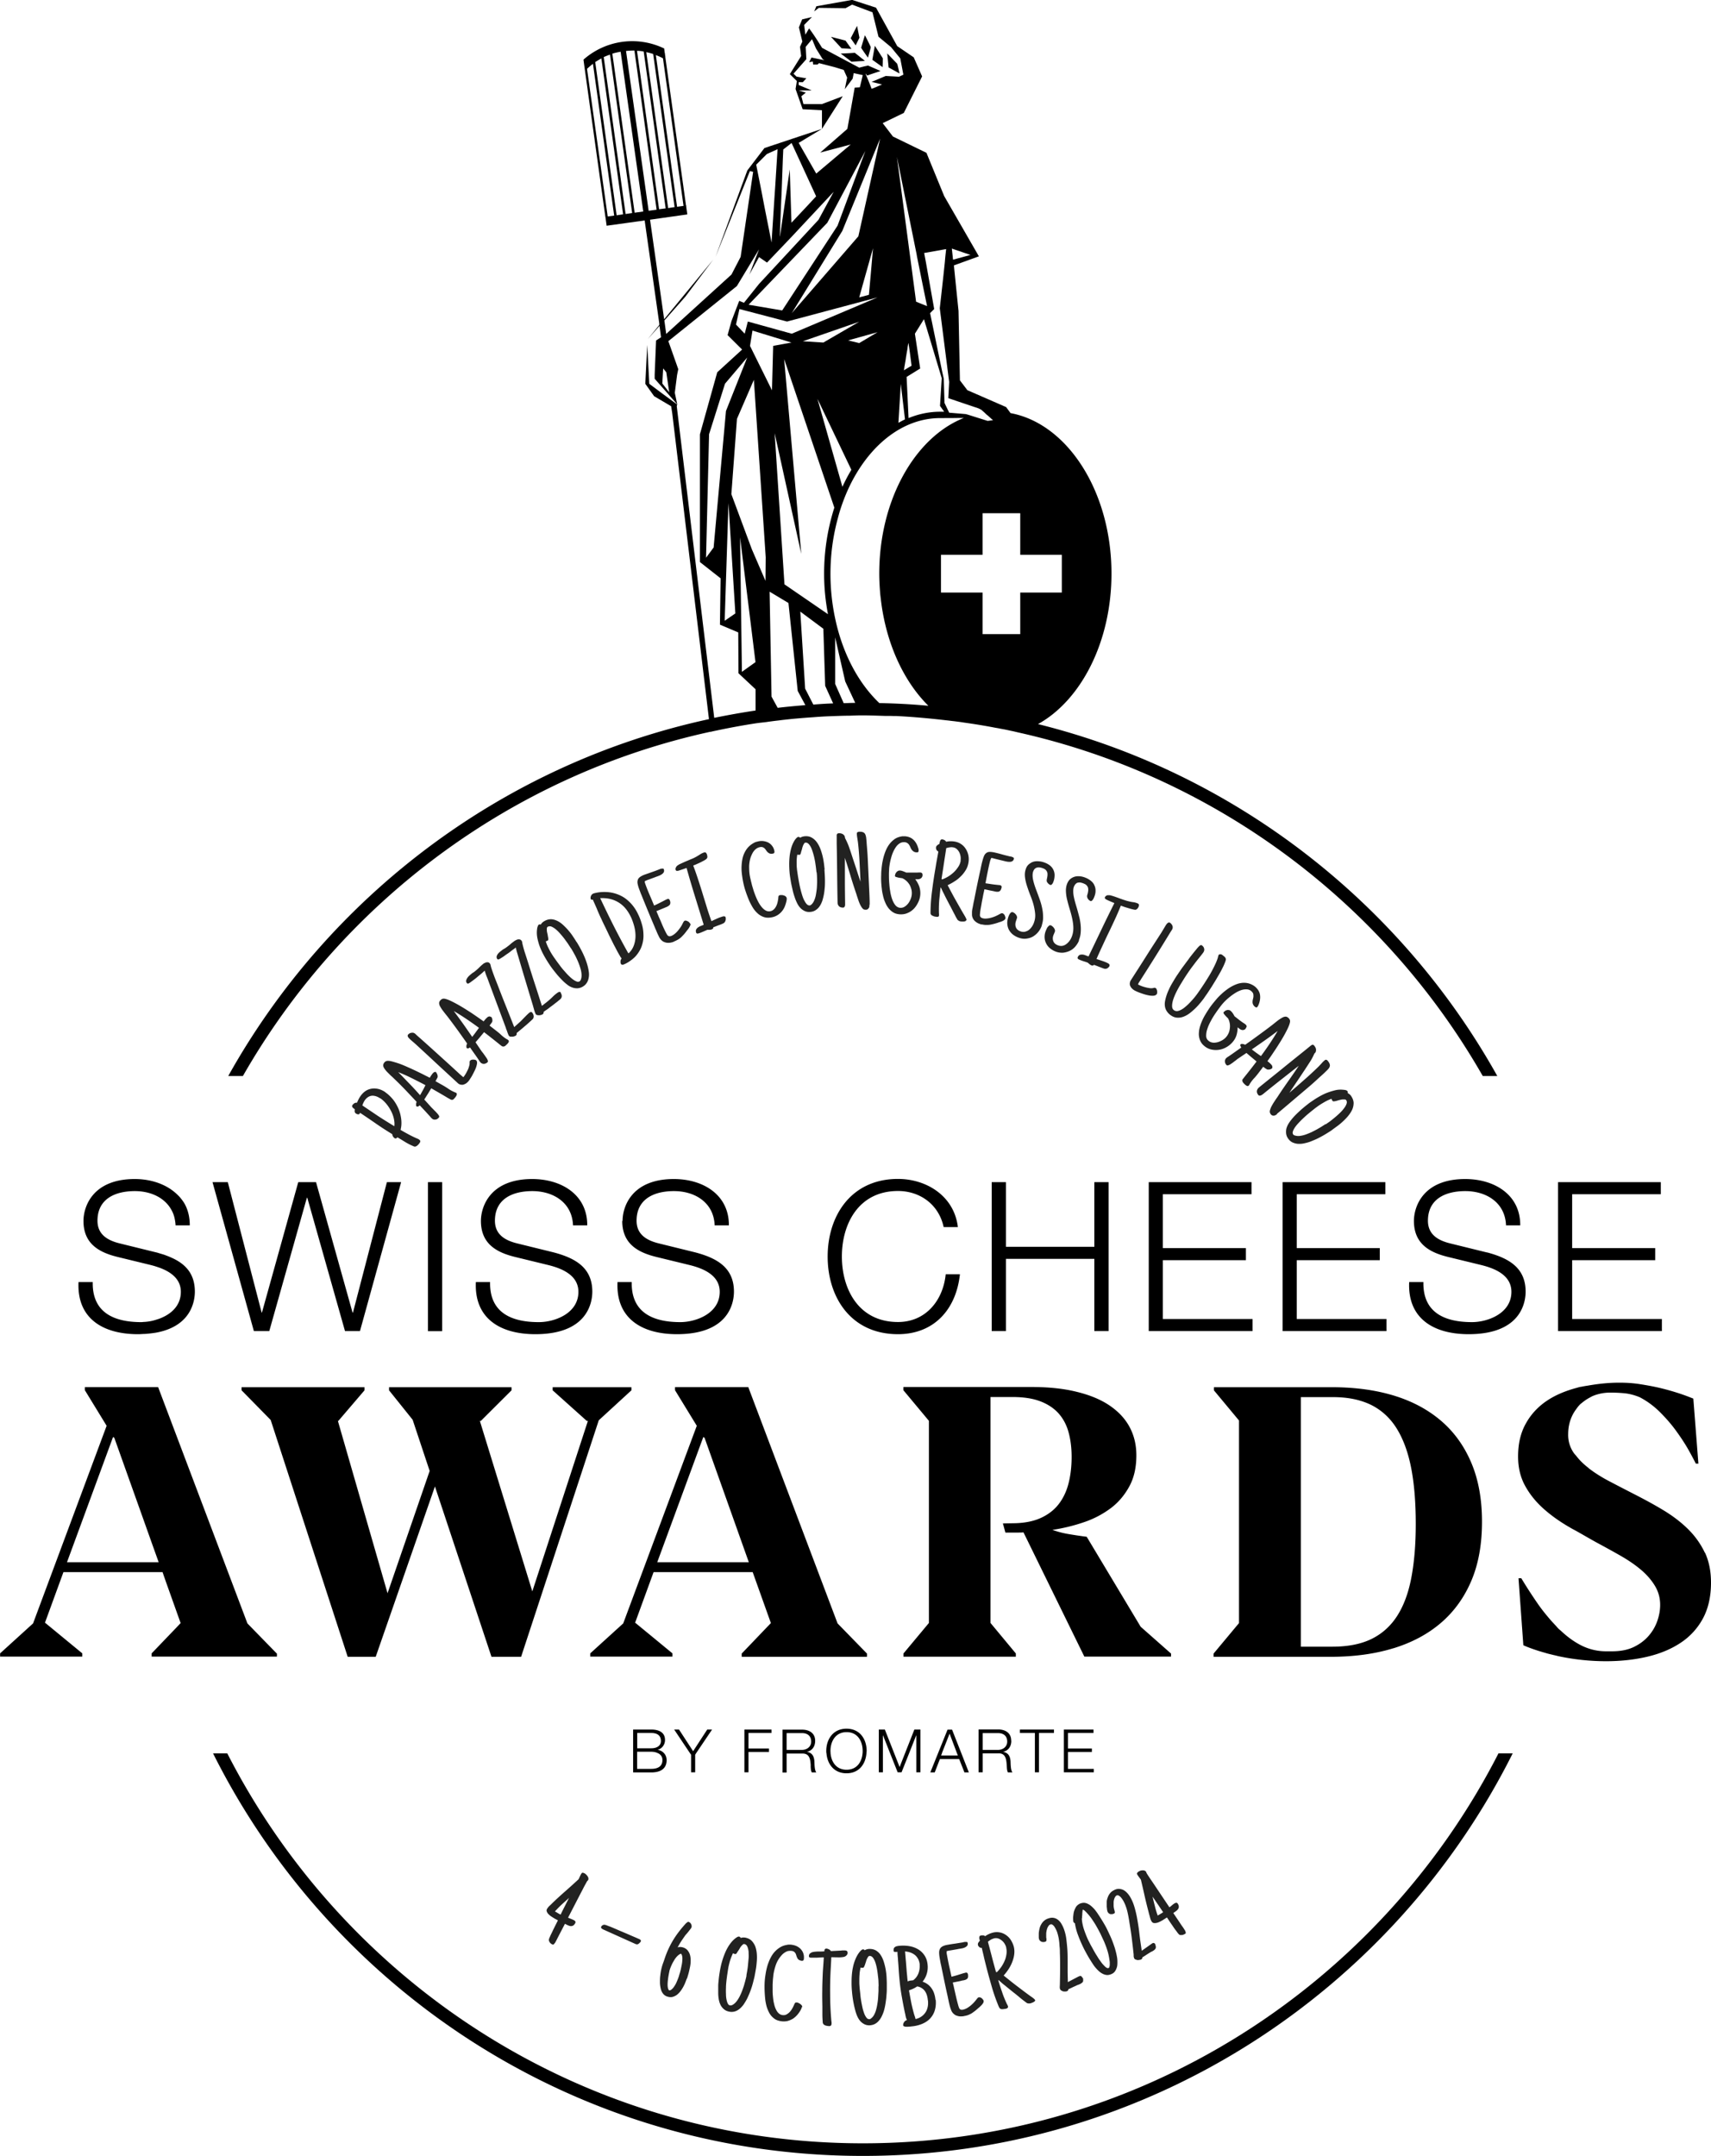 <svg id="Ebene_16" xmlns="http://www.w3.org/2000/svg" viewBox="0 0 158.85 200.08"><defs><style>.cls-1{fill:#222221}</style></defs><path d="m83.29 5.91-.92-.95.13 1.3 1.01.56s-.19-.88-.22-.92ZM81.96 5.41l-.74-1.16-.23 1.3.95.68s.03-.78.02-.81ZM78.93 4.93l-.18.01-.7.03 1.01.76.72-.05.26-.01.26-.02-.94-.75-.43.03zM80.84 4.38c0-.07-.54-1.11-.54-1.11s-.35 1.12-.35 1.16c0 .04.63.92.63.92 0-.04.27-.89.26-.97ZM77.28 3.45l-.13-.03.98 1.06.32.02.6.04-.55-.77-1.22-.32zM78.98 3.55l.46.66.35-.71-.22-1.1-.59 1.15z"/><path d="M65.97 67.92c.16-.04.33-.08.49-.11 1.22-.26 2.46-.49 3.7-.68.33-.05.66-.08.99-.12.33-.05.65-.09.98-.13.22-.02.45-.06.67-.08.86-.1 1.72-.17 2.58-.23.23-.01.46-.04.7-.05.59-.04 1.19-.06 1.8-.08.32-.01.64-.02.97-.02.36-.01.72-.03 1.09-.03h.17c.68 0 1.35.03 2.03.05h.53c.17.01.36.01.54.01 1.57.08 3.12.22 4.66.4.23.02.47.06.7.08.29.04.58.07.87.12 1 .14 1.99.3 2.97.49.18.03.36.06.54.1.3.05.59.11.89.18.22.04.45.1.67.15 18.45 4.11 34.02 15.93 43.15 31.89h1.35c-8.98-16.07-24.34-28.11-42.64-32.66 3.99-2.21 6.82-7.63 6.82-13.97 0-7.62-4.1-13.92-9.37-14.89l-.41-.56-3.6-1.57-.69-.91-.13-6.44-.31-3.04-.12-1.19 2.32-.84-3.22-5.59-1.65-4.02-3.11-1.51-.95-1.24 1.96-.95 1.7-3.39-.78-1.77-1.53-1.04L81.33.71l-2.22-.72-3.32.59-.2.48.26-.2.17-.13h.02l2.46.03.61-.33 1.89.71.05.2.51 2.07 1.16.96.86 1.05.29 1.51s-.16.08-.41.19l-1.23-.07-1.19.5-.13.05.11.02.87.22c-.48.21-.88.38-.97.4-.2-.54-.39-.98-.52-1.28s.1.05.1.05l.56-.19.69-.23-1.17-.51-.22.06h-.04l-.55.14-3.45-1.84s-.5-.82-.93-1.43c-.03-.05-.07-.1-.1-.14-.06-.09-.12-.16-.17-.23-.02.03-.05.07-.07.11l-.28.47-.11-.91.72-.73-.91.22-.3.74.32 1.32-.22.49.11.85-1.05 1.68.65.64-.12.74.66 1.88 1.79.09v1.73l1.93-3.03-1.93.73h-1.72l-.19-.73.41-.33-.66-.21h1.2l-1.2-.5v-.26h.38l.33-.36-.91-.16-.28-.27 1.19-1.35-.06-1.14.59-.71.36.85.62.99.17.11-1.2-.25-.22.43.34-.06.03.28h.41l.14-.13 1.44.37.85.26.32.71-.22 1.08.73-.98.1-.52.14.04.7.15-.27 1.13-.48.03-.68 3.83-2.52 2.2 2.83-.75-3.2 2.7-1.63-2.85 2.16-1.3-5.34 1.78-1.59 2.08-2.95 8.02 3.19-7.96.3.07-1.16 7.89-.85 1.64-6.06 5.51-.17-1.25 1.95-2.21 2.58-3.43-4.55 5.53-1.31-9.24 3.46-.49-.1-.72v-.11h-.02L61.8 5.53l-.03-.23c0-.11-.02-.17-.03-.22 0-.06 0-.1-.03-.2l-.05-.39-.06-.02a6.83 6.83 0 0 0-7.39 1.03l-.04.04.11.81.03.22 1.89 13.54.02.11.1.73 3.53-.49 1.36 9.57v.13l-1.07 1.31 1.09-1.23.1.75.04.31-.46.3-.13 3.16v.39l2.01 2.28.09.11-.23-1.08v-.02l.21-1.64.11-.54-.92-2.6 6.36-5.11 2.06-3.41-.9 2.34.9-1.62.74.51 2.29-2.4 3.9-4.17-1.41 2.6-5.52 5.95-1.4 1.75-.44-.18-.72 1.88-.36 1.3 1.35 1.34-2.31 2.11-1.61 5.76v11.85l1.92 1.51-.06 4.3 1.7.72.02 3.79 1.59 1.49v1.97c-1.29.19-2.57.42-3.84.68L62.9 38.28l-.07-.59.04-.15-.08-.06-.57-.42-.67-.49-1.27-.95-.19-3.61-.18 3.61.82 1.15 1.58.93.1.65 3.41 28.39c-19.17 4.15-35.33 16.47-44.63 33.12h1.36c9.17-16.04 24.84-27.9 43.41-31.95ZM61.55 5.41l1.91 13.7-.6.08-1.97-14.08c.22.09.44.18.66.3Zm-.91-.4 1.99 14.21-.6.09L60 4.84c.22.05.43.1.64.17Zm-.88-.23 2.04 14.56-.61.08-2.05-14.7c.21 0 .42.02.62.06Zm-3.34 15.31L54.5 6.39c.18-.17.36-.32.55-.47l1.97 14.09-.6.08Zm.83-.11L55.26 5.76c.19-.12.38-.23.57-.34l2.02 14.47-.6.09Zm.83-.12L56.05 5.3c.19-.09.38-.16.58-.23l2.06 14.7-.61.09Zm.84-.12L56.85 4.98c.25-.08.51-.13.77-.18l2.1 14.83-.8.11Zm-.8-15.01c.26-.03.52-.04.78-.04l2.06 14.77-.74.1-2.1-14.83Zm4.01 31.68-.64-.82.08-1.4.29.36.27 1.86Zm9.86-19.4-.1 1.49-.26 4.01-.26-1.33-.02-.09-.38-1.91-.26-1.36-.44-2.22-.02-.09-.04-.23.75-.75.08-.08.15-.15.35-.16.58-.26.07-.04-.2 3.17Zm2.88 2.18-1.39 1.48-.04-1.23-.04-1.26-.08-2.46-.32 2.21-.14.96-.43 2.92-.03.17v-.15l.13-3.24.03-.59.12-3.27.04-.86.77-.6.13.28 2.15 4.67-.9.97Zm3.87 12.4 2.73-.76-1.7 1.01-1.03-.25Zm.3 12.01c-.3.5-.58 1.03-.83 1.58l-2.32-8.17 3.15 6.59Zm-2.6-11.81-1.9-.12 5.23-1.81-3.33 1.93Zm1.02 15.32c-.6 1.88-.95 3.95-.95 6.13 0 1.3.13 2.56.36 3.76l-4.04-2.77-.91-14.03 2.47 11.2-1.59-18.08 4.66 13.79ZM71.78 32.1l-.11 4.12-2.04-4.12.23-1.42 3.62 1.11-1.7.31Zm.42 33.59-.57-1.04-.18-9.74 1.75 1.05.86 8.16.71 1.32c-.86.07-1.72.15-2.57.25Zm3.31-.3-.76-1.48-.45-7.15 2.14 1.59.17 5.3.74 1.63c-.62.02-1.23.06-1.84.11Zm2.82-.13-.79-1.78v-4.33l.29 1.29.64 2.8.93 1.99c-.36 0-.71.02-1.07.03Zm16.39-17.63v3.86h3.86v3.5h-3.86v3.86h-3.5v-3.86h-3.86v-3.5h3.86v-3.86h3.5ZM90.1 23.66l-1.62.44-.11-1.03 1.73.59Zm-2.26-.54-.08.73-.04.47-.16 1.51-.31 2.78.87 6.84-.08 1.5.94.32 1.87.63.24.12.21.18.09.08.06.06.17.16.07.05.27.24.04.04.19.17-.5.06-.48-.15-.57-.18-.54-.17-.22-.07-.22-.06-1.54-.13-.04-.09-.39-.81-.02-.57-.05-1.68-.16-.72-1.11-5.37.38-.38-.77-4.35-.07-.37-.09-.48 2.03-.36Zm-3.92 11.25s0-.05.02-.13c.01-.05.02-.13.03-.22.03-.13.05-.28.08-.45.03-.15.05-.31.07-.47.02-.08.03-.15.04-.23.02-.12.04-.23.06-.34.02-.09.03-.18.04-.25v-.05c.02-.11.04-.21.05-.28.01-.07.03-.11.03-.11.03.04.29 2.1.29 2.1l-.72.43Zm.1 4.55c-.21.1-.41.21-.61.32l.22-3.61.39 3.29Zm1.41-4.72-.49-3.23.84-1.35 1.65 5.48-.16 2.57.39.54h-.37c-1.02 0-2.01.21-2.94.59l-.18-3.82 1.26-.78Zm-.72-12.52.39 1.92.03.19.49 2.43.45 2.19-1.02-.41-1.78-13.44 1.44 7.12Zm2.58 17.12c.62 0 1.14 0 1.64-.01h.55c-4.52 1.79-7.85 7.58-7.85 14.45 0 .64.04 1.27.09 1.89.02.2.05.4.07.6.49 4.02 2.11 7.5 4.4 9.77-1.5-.14-3.02-.22-4.55-.25-1.93-1.83-3.4-4.57-4.09-7.79a19.85 19.85 0 0 1-.45-4.22c0-1.82.25-3.55.69-5.16.18-.7.41-1.37.67-2.02.26-.64.55-1.25.88-1.83 1.87-3.3 4.74-5.43 7.95-5.43Zm-5.58-25.94-2.02 9.07-6.18 7.13 4.69-7.63 3.51-8.57Zm-.66 10.18-.21 2.44-.17 1.88-.9.24.27-.97 1.01-3.59Zm-5.44 5.44Zm1.2-7.81 3.53-6.66-2.58 6.93-5.14 7.87-3.12-.53 7.31-7.61Zm-8.48 9.45.32-1.44 4.42 1.16 8.4-2.24-7.96 3.37-4.08-1.13-.29 1.13-.81-.85Zm-2.07 20.62v.06l-.71.96.28-11.46 1.48-4.69 2.06-2.43-1.91 4.81-.06.15-1.14 12.6Zm1.02 6.87.35-10.92.64 10.24-.99.68Zm1.6 4.74-.17-12.48 1.43 11.58-1.26.9Zm.92-11.38-1.9-5.11.52-6.99 1.57-3.62 1.1 16.47-.02 2.19-1.27-2.94ZM139.12 162.72c-10.98 21.46-33.3 36.19-59.01 36.19s-48.03-14.73-59.01-36.19h-1.32c11.07 22.13 33.95 37.36 60.33 37.36s49.26-15.24 60.33-37.36h-1.32ZM14.64 122.43a4.509 4.509 0 0 1-1.22.25c-.1 0-.2.02-.3.02-2.52 0-4.57-.87-4.51-3.72H7.29c-.16 3.37 2.25 4.84 5.52 4.84.16 0 .31-.01.46-.02.21 0 .41-.02.59-.04.21-.02.42-.05.61-.08 3.32-.6 3.62-2.98 3.62-3.81 0-1.74-.96-2.64-2.28-3.2-.18-.08-.37-.15-.56-.22-.18-.06-.37-.11-.56-.17-.06-.02-.12-.04-.18-.05l-3.37-.83c-1.12-.27-2.09-.81-2.09-2.11 0-2.05 1.67-2.75 3.47-2.75 1.41 0 2.69.56 3.34 1.65.15.25.27.52.34.83.05.22.09.45.1.7h1.32c0-.7-.14-1.32-.4-1.85-.11-.23-.26-.44-.42-.64-.13-.17-.29-.32-.45-.47-.96-.87-2.34-1.34-3.84-1.34-3.89 0-4.76 2.54-4.76 3.89 0 2.15 1.49 2.92 3.12 3.33l3.08.75c.16.04.31.08.47.13.18.06.37.12.55.19.19.08.37.16.55.26.71.4 1.27.99 1.27 1.92 0 1.37-1.03 2.17-2.14 2.54ZM25 123.53l3.49-12.37h.04l3.5 12.37h1.39l3.82-13.82h-1.32l-3.15 12.1h-.04l-3.39-12.1h-1.65l-3.37 12.1h-.03l-3.14-12.1h-1.42l3.84 13.82H25zM39.73 109.71h1.32v13.83h-1.32zM50.01 122.7c-2.52 0-4.57-.87-4.51-3.72h-1.32c-.16 3.37 2.25 4.84 5.52 4.84 4.9 0 5.29-3 5.29-3.95 0-2.26-1.63-3.12-3.58-3.64l-3.37-.83c-1.12-.27-2.09-.81-2.09-2.11 0-2.05 1.67-2.75 3.47-2.75 1.96 0 3.7 1.07 3.78 3.18h1.32c.02-2.83-2.38-4.3-5.11-4.3-3.89 0-4.76 2.54-4.76 3.89 0 2.15 1.49 2.92 3.12 3.33l3.08.75c1.28.31 2.85.93 2.85 2.5 0 2.01-2.21 2.81-3.66 2.81ZM57.77 113.31c0 2.15 1.49 2.92 3.12 3.33l3.08.75c1.28.31 2.85.93 2.85 2.5 0 2.01-2.21 2.81-3.66 2.81-2.52 0-4.57-.87-4.51-3.72h-1.32c-.16 3.37 2.25 4.84 5.52 4.84 4.9 0 5.29-3 5.29-3.95 0-2.26-1.63-3.12-3.58-3.64l-3.37-.83c-1.12-.27-2.09-.81-2.09-2.11 0-2.05 1.67-2.75 3.47-2.75 1.96 0 3.7 1.07 3.78 3.18h1.32c.02-2.83-2.38-4.3-5.11-4.3-3.89 0-4.76 2.54-4.76 3.89ZM76.84 116.62c0 3.78 2.17 7.2 6.53 7.2 3.23 0 5.38-2.17 5.75-5.56H87.8c-.25 2.46-1.88 4.43-4.43 4.43-3.66 0-5.21-3.06-5.21-6.08s1.55-6.08 5.21-6.08c2.01 0 3.78 1.22 4.24 3.35h1.32c-.35-2.91-2.94-4.47-5.56-4.47-4.36 0-6.53 3.43-6.53 7.2ZM102.92 123.53v-13.82h-1.32v6h-8.21v-6h-1.32v13.82h1.32v-6.7h8.21v6.7h1.32zM116.19 110.83v-1.12h-9.54v13.82h9.64v-1.12h-8.33v-5.46h7.71v-1.12h-7.71v-5h8.23zM128.62 110.83v-1.12h-9.54v13.82h9.64v-1.12h-8.33v-5.46h7.71v-1.12h-7.71v-5h8.23zM138.03 116.23l-3.37-.83c-1.12-.27-2.09-.81-2.09-2.11 0-2.05 1.67-2.75 3.47-2.75 1.96 0 3.7 1.07 3.78 3.18h1.32c.02-2.83-2.38-4.3-5.11-4.3-3.89 0-4.76 2.54-4.76 3.89 0 2.15 1.49 2.92 3.12 3.33l3.08.75c1.28.31 2.85.93 2.85 2.5 0 2.01-2.21 2.81-3.66 2.81-2.52 0-4.57-.87-4.51-3.72h-1.32c-.16 3.37 2.25 4.84 5.52 4.84 4.9 0 5.29-3 5.29-3.95 0-2.26-1.63-3.12-3.58-3.64ZM146.32 123.53h7.97v-1.12h-8.33v-5.46h7.71v-1.12h-7.71v-5h8.23v-1.12h-9.54v13.82h1.67z"/><path d="M61.74 161.48c0-.74-.61-.97-1.28-.97h-1.68v3.98h1.68c1.29 0 1.43-.75 1.43-1.13 0-.25-.08-.47-.22-.63a.981.981 0 0 0-.62-.34c.41-.1.69-.48.69-.9Zm-.62 1.24c.24.13.38.33.38.62 0 .63-.48.82-1.05.82h-1.3v-1.59h1.3c.28 0 .49.06.66.15Zm-.66-.47h-1.3v-1.42h1.3c.59 0 .9.25.9.75 0 .37-.29.67-.9.67ZM64.54 162.85l.08-.13 1.49-2.21h-.45l-1.31 2.01-1.31-2.01h-.45l1.48 2.21.09.13v1.63h.38v-1.63zM71.63 160.83v-.32h-2.52V164.48h.38V162.59h1.9v-.32h-1.9v-1.44h2.14zM75.26 163.87c.01.17.01.46.11.62h.42c-.17-.2-.17-.75-.18-1.02-.02-.32-.11-.59-.32-.74a.779.779 0 0 0-.38-.15c.51-.11.77-.52.77-1.02 0-.72-.55-1.04-1.21-1.04h-1.82v3.98h.38v-1.76h1.46c.7-.02.75.59.78 1.15Zm-.81-1.47h-1.42v-1.56h1.42c.57 0 .86.31.86.79s-.4.77-.86.77ZM80.44 162.72c0-.07.02-.15.02-.22 0-1.09-.62-2.07-1.87-2.07s-1.88.99-1.88 2.07c0 .08 0 .15.02.22.08.99.7 1.85 1.86 1.85s1.77-.85 1.85-1.85Zm-1.85 1.52c-.96 0-1.41-.74-1.48-1.52 0-.07-.01-.15-.01-.22 0-.87.45-1.75 1.5-1.75s1.49.88 1.49 1.75c0 .07 0 .15-.01.22-.07.79-.52 1.52-1.48 1.52ZM83.34 164.48h.36l.7-1.76.66-1.67h.01V164.48h.38V160.51h-.56l-.87 2.21-.5 1.27-.5-1.27-.87-2.21h-.56V164.48h.38V161.05h.01l.66 1.67.7 1.76zM89.05 163.25l.49 1.24h.41l-.69-1.76-.87-2.21h-.42l-.89 2.21-.71 1.76h.41l.48-1.24h1.81Zm-1.61-.53.72-1.83.69 1.83.08.2h-1.56l.08-.2ZM93.88 161.54c0-.72-.55-1.04-1.21-1.04h-1.82v3.98h.38v-1.76h1.46c.7-.02.74.59.78 1.15.01.17.01.46.11.62H94c-.17-.2-.17-.75-.18-1.02-.02-.32-.11-.59-.32-.74a.779.779 0 0 0-.38-.15c.51-.11.77-.52.77-1.02Zm-1.23.86h-1.42v-1.56h1.42c.57 0 .86.31.86.79s-.4.77-.86.77ZM96.08 164.48h.38v-3.65h1.39v-.32h-3.16v.32h1.39v3.65zM101.52 160.83v-.32h-2.75V164.48h2.78v-.32h-2.4V162.59h2.22v-.32h-2.22v-1.44h2.37zM25.7 153.46l-2.73-2.8-8.29-21.93h-6.8v.29l2.02 3.3-6.83 18.34-3.06 2.78v.3h7.63v-.3l-3.44-2.83h-.03l1.72-4.71h9.2l.3.86 1.38 3.87-.31.33-.48.5-.46.48-1.44 1.5v.3h11.63v-.3Zm-11.28-8.48h-8.2l4.28-11.63.05.07.05-.02 2.55 7.15.95 2.67.63 1.76h-.31ZM58.62 129.03v-.29h-7.31v.29l3.17 2.84h.1l-5.16 15.82-4.87-15.82h.09l2.85-2.84v-.29H36.12v.29l2.19 2.73 1.58 4.75-3.91 11.35-4.61-15.99h.04l2.43-2.84v-.29H22.43v.29l2.7 2.75 7.15 21.98h2.6l5.5-15.81 5.25 15.81h2.75l7.21-21.95 3.03-2.78zM71.56 150.64l-2.7 2.82v.3h11.63v-.3l-2.73-2.8-8.29-21.93h-6.8v.29l2.02 3.3-6.83 18.34-3.06 2.78v.3h7.63v-.3l-3.44-2.83h-.03l1.72-4.71h9.2l1.69 4.73Zm-10.54-5.66 4.28-11.63.05.07.05-.02 4.12 11.58h-8.5ZM83.88 129.03l2.36 2.83v18.76l-2.36 2.83v.3h10.43v-.3l-2.35-2.83v-20.97h2.03c1.02 0 1.88.13 2.57.39s1.26.63 1.7 1.11c.43.48.75 1.06.94 1.75.19.68.29 1.46.29 2.31 0 .9-.1 1.73-.29 2.47-.19.74-.5 1.38-.91 1.91s-.95.95-1.61 1.26c-.66.31-1.45.48-2.39.51l-1.18.02.23.85h1.24c.14 0 .29 0 .44-.02l5.65 11.53h8.05v-.28l-2.82-2.49-5.01-8.35c-.64-.08-1.22-.17-1.74-.26s-1-.22-1.44-.38c1.01-.15 1.98-.39 2.92-.71a8.91 8.91 0 0 0 2.49-1.3c.72-.54 1.29-1.22 1.73-2.03s.65-1.76.65-2.88c0-.95-.2-1.81-.61-2.59-.41-.78-1.02-1.44-1.83-2s-1.83-.99-3.05-1.29c-1.22-.31-2.64-.46-4.26-.46H83.87v.29ZM129.36 152.97c1.73-.53 3.21-1.32 4.43-2.37 1.22-1.05 2.16-2.36 2.82-3.92.66-1.56.98-3.38.98-5.46s-.33-3.9-.99-5.46c-.66-1.56-1.6-2.87-2.82-3.91-1.22-1.04-2.68-1.82-4.4-2.34s-3.63-.77-5.74-.77H112.7v.29l2.33 2.8v18.8l-2.36 2.83v.3h10.85c2.16 0 4.1-.26 5.83-.79Zm-8.6-23.31h3.01c1.36 0 2.52.24 3.5.71.97.48 1.77 1.2 2.38 2.17s1.07 2.2 1.36 3.68c.29 1.48.43 3.22.43 5.22 0 1.89-.14 3.55-.41 4.97-.27 1.43-.71 2.61-1.32 3.56-.61.95-1.41 1.66-2.39 2.14-.99.48-2.2.71-3.63.71h-2.92v-23.18ZM158.28 144.1c-.39-.82-.91-1.55-1.57-2.2-.66-.65-1.43-1.23-2.29-1.75s-1.77-1.01-2.71-1.49c-.74-.38-1.48-.76-2.22-1.15-.74-.38-1.39-.79-1.97-1.23l-.06-.06c-.21-.16-.39-.32-.57-.49-.21-.2-.4-.42-.57-.64-.07-.08-.15-.16-.21-.25a2.9 2.9 0 0 1-.52-1.74c0-.56.1-1.07.3-1.55.12-.29.27-.54.45-.78.11-.16.23-.31.36-.44.06-.06.14-.11.21-.17.18-.15.37-.28.58-.4.15-.08.29-.17.45-.23.48-.19 1.01-.29 1.57-.29.42 0 .85.02 1.29.06.44.04.91.16 1.41.36.68.35 1.31.81 1.88 1.37.57.57 1.08 1.15 1.52 1.76s.82 1.18 1.13 1.73c.31.55.54.99.7 1.31h.24l-.47-6.03c-.42-.17-.89-.35-1.42-.52-.53-.17-1.09-.33-1.68-.47-.59-.14-1.21-.25-1.84-.35s-1.27-.14-1.89-.14h-.05c-1.03 0-1.98.11-2.9.27-.19.03-.39.06-.58.1-.08.02-.18.02-.26.05l-.32.09c-1.01.28-1.9.66-2.66 1.17-.83.56-1.49 1.27-1.96 2.13-.48.86-.71 1.87-.71 3.04 0 1.01.21 1.9.63 2.68.42.78.98 1.48 1.66 2.1.68.62 1.46 1.18 2.32 1.69.06.04.13.07.19.11.18.11.37.21.56.31.18.1.37.21.55.31.43.25.87.5 1.3.74.78.42 1.53.83 2.25 1.24.72.41 1.36.84 1.91 1.3.55.46.99.96 1.32 1.5s.5 1.13.5 1.79c0 .5-.09 1-.27 1.51-.18.51-.45.97-.82 1.39-.37.42-.83.76-1.38 1.02s-1.22.39-2 .39h-.54c-.83 0-1.62-.19-2.36-.57-.66-.34-1.28-.8-1.86-1.35-.07-.06-.14-.11-.21-.18-.09-.09-.17-.19-.26-.29-.16-.17-.32-.34-.47-.51-.37-.43-.74-.88-1.09-1.37-.57-.82-1.12-1.66-1.63-2.51h-.26l.45 6.22c.43.19.93.37 1.5.55.04.01.1.03.14.04.19.06.38.11.58.17.18.05.37.09.56.14.19.04.37.09.56.13a21.267 21.267 0 0 0 4.32.45c1.38 0 2.66-.14 3.85-.42 1.19-.28 2.22-.71 3.09-1.29a6.23 6.23 0 0 0 2.06-2.24c.5-.92.75-2.01.76-3.27.01-1.09-.18-2.04-.56-2.86Z"/><path class="cls-1" d="M51.48 180.35c-.03.06-.07.1-.1.11-.03.02-.08 0-.15-.03a.444.444 0 0 1-.11-.08.313.313 0 0 1-.09-.11c-.03-.04-.05-.08-.06-.13s-.02-.09 0-.14c0-.03.02-.08.06-.17.04-.09.08-.19.14-.31.06-.12.12-.24.18-.38.07-.13.13-.26.19-.38s.12-.23.16-.32c.05-.09.08-.16.1-.19-.06-.03-.12-.07-.18-.1s-.12-.06-.18-.1c-.07-.04-.15-.09-.24-.15-.1-.06-.18-.13-.26-.21a.656.656 0 0 1-.17-.25.266.266 0 0 1 .03-.27c.06-.1.13-.19.22-.27s.17-.16.25-.24c.4-.39.81-.76 1.22-1.12.41-.36.82-.73 1.23-1.11.04-.09.08-.17.12-.26.04-.09.08-.17.13-.25.04-.07.09-.1.14-.09s.11.03.17.06c.05.03.1.07.15.12s.09.1.13.16.06.12.07.18c0 .06 0 .13-.04.18-.01.02-.02.03-.04.04s-.03.02-.04.04c-.09.16-.18.33-.27.49-.09.17-.17.34-.26.5l-1.24 2.4c.09.04.19.08.29.12.1.04.19.08.28.13.06.03.09.07.11.12.02.04.01.09-.02.15-.07.11-.13.19-.21.22-.07.04-.15.05-.23.04-.08-.01-.16-.04-.25-.08s-.17-.09-.26-.13l-.51.98c-.07.14-.14.27-.21.41s-.14.28-.22.41Zm.57-2.67c.13-.27.26-.53.39-.78.13-.26.26-.51.39-.77-.21.2-.44.4-.67.61-.23.21-.44.43-.64.65l.11.06c.07.04.13.08.2.12.07.04.14.08.21.11ZM59.48 180.19s-.04.08-.08.1c-.04.04-.08.08-.11.1s-.06.04-.09.05h-.11c-.04 0-.09-.03-.14-.05l-2.91-1.31s-.05-.02-.08-.04-.06-.03-.09-.06c-.03-.02-.05-.05-.06-.07s-.01-.06 0-.09c.03-.07.08-.12.16-.16s.15-.04.23-.02l.18.06c.06.03.12.05.18.07.06.02.16.06.3.12s.31.13.49.21.38.16.59.25.4.17.58.25c.18.08.35.15.49.21s.24.11.3.13c.02.01.05.02.08.04s.05.03.07.05.03.04.04.06c0 .02 0 .05-.01.08ZM63.76 183.62c-.04.12-.09.25-.15.4a3.418 3.418 0 0 1-.48.83c-.1.12-.21.23-.33.31s-.25.14-.39.17-.3.01-.46-.04a.772.772 0 0 1-.4-.28c-.1-.13-.17-.29-.21-.47s-.07-.37-.07-.58c0-.21 0-.41.03-.61a4.855 4.855 0 0 1 .21-1.02c.03-.08.06-.17.09-.25.03-.08.06-.17.09-.26.2-.62.46-1.18.77-1.71.31-.52.69-1.02 1.12-1.5.02-.02.04-.05.07-.08.03-.03.06-.06.1-.09.04-.03.07-.05.1-.07.04-.02.07-.02.1 0 .04.01.08.04.12.07.04.04.07.08.09.12.02.04.04.09.05.14v.14c-.01.04-.04.09-.09.16-.05.07-.11.14-.17.22-.06.08-.12.15-.18.22s-.11.12-.14.16c-.13.18-.26.37-.38.55s-.23.38-.34.58a.69.69 0 0 1 .25-.04c.08 0 .17.02.25.04.19.06.34.16.44.29s.18.28.22.45c.04.17.06.35.05.55 0 .2-.03.39-.07.58-.04.19-.08.38-.13.56-.05.18-.1.33-.14.47Zm-1.6-.75c-.01.06-.03.15-.05.25-.02.1-.04.21-.06.33-.02.12-.03.24-.05.37-.01.13-.02.25-.02.36 0 .12.01.22.03.31.02.09.06.17.1.22.07.01.13 0 .2-.05s.13-.11.2-.19c.06-.08.12-.17.18-.27s.11-.2.15-.31c.05-.1.08-.2.12-.29.03-.09.06-.16.07-.21.02-.06.04-.15.08-.26.03-.11.07-.24.1-.38s.06-.29.09-.44c.03-.15.04-.29.05-.43s0-.25-.02-.35a.416.416 0 0 0-.11-.22c-.12.04-.23.12-.34.23-.11.11-.21.24-.29.38s-.17.28-.23.43c-.07.15-.12.28-.16.39 0 .03-.02.05-.02.07s-.02.04-.03.05ZM70.08 183.3c-.03.13-.06.29-.11.46a7.915 7.915 0 0 1-.36 1.16c-.08.2-.17.4-.26.59-.1.19-.21.36-.32.53-.12.16-.25.3-.39.41-.14.11-.29.19-.45.23s-.34.05-.53 0a.994.994 0 0 1-.48-.24c-.13-.12-.24-.26-.31-.43-.06-.13-.11-.29-.14-.47-.03-.18-.05-.38-.05-.58v-.64c0-.22.03-.44.05-.65.02-.21.05-.41.08-.6s.06-.35.09-.49a7.156 7.156 0 0 1 .47-1.47c.11-.24.24-.47.39-.68.15-.21.32-.4.52-.55.02-.02.04-.03.07-.05l.09-.06c.03-.02.07-.03.1-.04.03-.01.07-.01.09 0 .03 0 .05.02.08.04.02.02.04.05.06.08.08-.02.15-.04.23-.04s.16 0 .23.02c.23.05.42.15.56.29.14.15.25.32.33.52.07.2.12.42.14.66s.02.48 0 .72-.04.48-.08.7c-.04.22-.07.42-.11.59Zm-.79.05c.02-.08.04-.21.07-.38.03-.17.06-.36.08-.57l.06-.65c.02-.22 0-.43 0-.62-.02-.19-.06-.35-.12-.48s-.15-.21-.27-.23c-.05-.01-.1 0-.14.04s-.1.09-.15.15-.1.13-.14.21c-.05.08-.09.15-.14.22s-.09.13-.12.19c-.04.06-.07.09-.11.11-.01 0-.03.01-.05 0-.02 0-.04 0-.06-.01a.471.471 0 0 1-.15-.06c-.1.21-.18.41-.25.62-.07.21-.12.43-.17.65-.01.07-.03.17-.05.3s-.04.29-.07.46c-.02.17-.05.36-.07.56-.02.2-.04.4-.04.61-.01.2-.01.4 0 .59 0 .19.02.36.05.51.03.15.07.28.12.37.05.1.12.16.21.17.05.01.09 0 .14-.01s.09-.04.13-.06c.11-.07.22-.16.32-.29.1-.12.19-.27.28-.43.08-.16.16-.33.23-.51s.13-.36.19-.54c.05-.18.1-.35.14-.51.04-.16.08-.31.1-.43ZM74.45 186.24s-.02.1-.04.14-.04.09-.06.13c-.09.17-.2.33-.33.48a2 2 0 0 1-.41.36c-.15.09-.32.16-.5.21-.18.04-.37.05-.58.02-.27-.04-.5-.12-.68-.27-.18-.14-.33-.31-.44-.52s-.2-.43-.26-.67c-.06-.24-.1-.48-.12-.71-.03-.34-.05-.68-.05-1.02 0-.34.02-.68.07-1.01.03-.2.06-.4.11-.61.05-.21.1-.41.18-.61.07-.2.16-.39.26-.57.1-.18.22-.35.36-.49.14-.15.29-.27.47-.38.18-.11.38-.18.6-.22.08-.02.17-.03.25-.03.08 0 .17 0 .25.02.17.02.32.07.47.14.14.08.27.17.37.29.1.12.18.25.22.4.05.15.06.31.04.49 0 .06-.03.1-.06.13s-.08.03-.14.03a.706.706 0 0 1-.27-.09c-.06-.05-.11-.1-.14-.17s-.06-.13-.08-.2c-.02-.07-.04-.14-.07-.2s-.08-.12-.14-.17c-.06-.05-.15-.08-.26-.09s-.22 0-.33.02c-.1.03-.2.08-.29.14s-.18.13-.25.21a2.66 2.66 0 0 0-.6 1.02c-.09.28-.16.56-.2.85-.01.1-.02.22-.04.38-.01.15-.02.33-.03.51v.59c0 .21.02.42.04.62s.05.4.1.59c.04.19.1.36.17.5.07.15.15.27.25.36s.21.15.35.17c.14.02.27 0 .38-.06s.22-.14.31-.24c.09-.1.17-.21.24-.34.07-.12.12-.24.17-.35.01-.03.03-.06.04-.08.01-.03.03-.05.04-.06.02-.02.04-.03.06-.04h.1c.04 0 .1.02.16.05.06.03.12.06.17.1a.8.8 0 0 1 .13.13c.03.05.05.1.04.16ZM78.7 181.2c0 .12-.05.21-.12.28-.07.07-.16.12-.28.14-.18.03-.37.04-.56.03-.19 0-.38-.01-.56-.01l-.05.97c-.05.82-.07 1.64-.06 2.45 0 .82.04 1.64.11 2.46 0 .05.02.1.02.15 0 .05.01.1 0 .15 0 .08-.03.13-.07.17-.04.03-.1.05-.18.04-.06 0-.13-.01-.22-.03s-.15-.04-.2-.08a.293.293 0 0 1-.12-.13.398.398 0 0 1-.03-.17c-.02-.23-.03-.46-.03-.7v-.7c-.01-.5-.02-.99-.01-1.48 0-.49.02-.99.04-1.48.01-.27.03-.54.05-.8s.04-.54.05-.81c-.2 0-.41.02-.61.03h-.61c-.05 0-.09-.02-.12-.04-.03-.03-.04-.06-.04-.11 0-.11.05-.2.13-.26s.17-.1.28-.12c.17-.03.34-.04.51-.04s.35 0 .52-.02V181c0-.03.01-.06.03-.08s.03-.04.05-.06a.25.25 0 0 1 .1-.02c.08 0 .16.03.24.07.08.04.14.09.18.16l.81-.04c.08 0 .16-.01.24-.02h.23c.04 0 .07 0 .1.01.03 0 .06.02.09.03s.04.04.06.07c.01.03.02.07.02.11ZM82.33 184.12v.48c0 .18-.01.37-.03.58-.01.21-.04.42-.07.63-.03.21-.07.43-.12.63-.05.21-.12.4-.2.58-.08.18-.17.34-.29.48-.11.14-.24.25-.39.33s-.32.12-.51.13c-.19 0-.37-.04-.52-.13-.16-.09-.29-.2-.4-.35-.09-.12-.17-.26-.24-.43s-.13-.36-.18-.56a9.845 9.845 0 0 1-.24-1.27c-.03-.21-.04-.41-.06-.6-.01-.19-.02-.36-.02-.5 0-.24 0-.49.02-.76.02-.26.05-.53.11-.79.05-.26.13-.51.23-.75s.22-.46.38-.66c.02-.02.04-.04.06-.07.02-.03.05-.05.08-.08a.55.55 0 0 1 .09-.07c.03-.02.06-.03.09-.03s.06 0 .09.02.05.04.07.06a.908.908 0 0 1 .45-.12c.24 0 .44.05.62.16.17.11.32.25.43.44.12.18.21.39.28.62a5.776 5.776 0 0 1 .25 1.41c.01.22.02.42.02.6Zm-.76.23c0-.08 0-.21-.01-.39 0-.17-.02-.37-.05-.58-.02-.21-.05-.42-.09-.65-.04-.22-.09-.42-.15-.6s-.14-.33-.22-.44c-.09-.11-.19-.17-.31-.17-.05 0-.09.02-.13.07-.04.05-.07.11-.11.18-.03.07-.07.15-.09.24s-.06.17-.08.25c-.03.08-.05.15-.08.21s-.05.11-.08.13c0 0-.03.02-.05.02h-.06c-.06 0-.11 0-.16-.03-.05.22-.09.44-.1.66-.02.22-.02.44-.02.67 0 .07 0 .17.01.31s.02.29.04.47c.02.17.04.36.06.57s.06.4.09.6c.04.2.08.39.12.57.05.18.1.34.16.49.06.14.13.25.2.34.07.08.15.12.24.12.05 0 .09-.01.13-.04a1.063 1.063 0 0 0 .36-.44c.07-.14.13-.3.17-.48.05-.17.08-.36.11-.55.03-.19.05-.38.06-.57l.03-.53v-.44ZM86.87 185.58c.04.38 0 .72-.09 1.01-.09.29-.24.54-.44.75-.2.21-.45.37-.74.49s-.62.2-.97.23l-.17.02s-.08 0-.15.01h-.2c-.07 0-.13-.02-.18-.04-.05-.02-.08-.05-.08-.1s0-.1.02-.16c.02-.05.05-.1.08-.15.03-.04.08-.08.12-.11s.09-.05.14-.07a.316.316 0 0 1-.07-.13c-.02-.05-.04-.11-.05-.17s-.03-.12-.04-.18c0-.06-.02-.11-.03-.15-.11-.5-.2-.99-.29-1.49s-.16-1-.21-1.51c-.03-.32-.06-.65-.08-.96s-.04-.64-.07-.96c0-.13-.02-.27-.03-.39-.01-.13-.02-.26-.02-.39-.02 0-.04.01-.06.02h-.07c-.05 0-.1 0-.15-.01s-.08-.05-.08-.12c0-.08 0-.15.03-.21s.07-.1.12-.13c.05-.03.11-.06.18-.07.07-.01.14-.03.21-.03.31-.03.62-.02.92.03.3.05.57.15.81.29.24.14.44.33.6.57.16.24.26.53.29.88.03.29 0 .56-.08.83-.08.27-.21.51-.39.73.19.06.35.15.5.26.14.11.26.24.36.39.1.15.18.31.23.49.06.18.09.36.11.55Zm-1.48-3.25c-.02-.2-.07-.36-.14-.51-.08-.14-.17-.27-.29-.37-.12-.1-.26-.18-.42-.24-.16-.06-.33-.09-.52-.11 0 .02.01.03.01.04v.03c.03.31.05.61.08.91.02.3.05.6.07.91l.05.5c0 .07.01.13.02.2 0 .07.02.13.02.2.08-.04.16-.07.25-.08l.26-.03c.23-.17.39-.39.49-.65.1-.26.13-.53.11-.82Zm.75 3.31c-.01-.16-.04-.31-.08-.45s-.1-.27-.18-.39c-.08-.12-.18-.21-.3-.29a1.1 1.1 0 0 0-.43-.16c-.23.16-.49.28-.76.36.06.36.13.73.2 1.09.07.36.16.72.26 1.08.02.08.05.16.08.25.03.08.05.16.07.25.21-.05.4-.13.55-.24.16-.11.28-.24.38-.39.1-.15.16-.32.2-.51s.04-.39.02-.6ZM91.32 185.71c0 .05 0 .11-.04.17-.03.06-.08.12-.13.18s-.11.11-.17.17-.1.09-.14.12c-.1.09-.19.17-.29.25-.1.08-.2.15-.3.22s-.22.12-.33.17c-.12.05-.24.08-.37.1l-.08.02c-.11.02-.21.02-.32.02-.11 0-.21-.03-.31-.06a.72.72 0 0 1-.27-.15.872.872 0 0 1-.21-.25c-.04-.08-.08-.18-.12-.3-.04-.12-.07-.24-.1-.36-.03-.13-.06-.25-.08-.37-.03-.12-.05-.23-.07-.33-.22-.97-.42-1.95-.62-2.93a3.88 3.88 0 0 1-.07-.33c-.02-.11-.04-.22-.06-.34-.03-.19-.05-.36-.05-.5s.03-.26.08-.35c.05-.1.14-.18.26-.24s.28-.11.49-.14c.21-.04.42-.07.63-.1.21-.03.42-.07.63-.1.06-.01.13-.02.19-.04s.13-.02.2-.02c.04 0 .08 0 .11.01.03 0 .05.04.06.09.02.12 0 .21-.07.28s-.15.12-.25.16c-.1.04-.21.06-.33.08-.11.02-.21.03-.28.05l-.63.11-.19.03c-.06.01-.13.03-.19.04a.42.42 0 0 0-.01.16c0 .05 0 .11.02.16.06.35.13.69.2 1.03.08.34.15.68.23 1.03.2-.05.39-.1.58-.16.19-.06.38-.12.58-.18.03 0 .05-.01.08-.02.02 0 .05-.01.07-.02.07-.01.12 0 .15.03s.06.08.07.14c0 .04.01.09.01.13s0 .08-.01.12c-.01.07-.04.12-.09.16-.05.04-.1.07-.16.09s-.13.04-.2.05c-.07.01-.13.02-.18.04-.13.03-.26.06-.39.08-.13.03-.26.05-.39.08.01.07.04.17.07.3s.06.28.1.45c.04.17.08.34.12.52s.08.34.12.5c.04.16.08.29.11.41.04.12.07.19.09.23.05.06.09.1.14.11.05.01.11.01.18 0 .12-.02.24-.07.36-.13.12-.07.24-.15.35-.24.11-.09.22-.19.32-.3.1-.11.18-.21.25-.3.03-.04.06-.07.09-.11.03-.04.07-.06.12-.07.05 0 .1 0 .15.02.05.02.1.05.14.09.04.04.08.08.11.13s.05.09.05.13ZM96.11 185.6s0 .07-.03.11c-.03.03-.07.07-.12.09-.05.03-.1.05-.15.07-.05.02-.09.03-.11.04-.06.02-.12.02-.16.02-.04 0-.09 0-.16-.02-.02 0-.07-.04-.14-.09l-.29-.22c-.12-.09-.25-.2-.39-.32-.15-.12-.29-.24-.45-.36l-.46-.37c-.15-.12-.29-.24-.42-.34-.13-.1-.24-.2-.33-.28-.09-.08-.16-.13-.19-.17l-.03.02c.11.37.23.74.36 1.11.12.37.27.72.43 1.07.02.04.04.07.06.11s.04.08.05.12c.02.07 0 .12-.04.16-.04.03-.09.06-.15.07-.03 0-.07.02-.11.02s-.09.01-.14.02H93c-.04 0-.08-.01-.11-.03-.05-.03-.09-.06-.11-.1l-.07-.14c-.25-.61-.47-1.23-.65-1.87-.18-.63-.36-1.27-.52-1.91-.07-.28-.14-.55-.2-.82-.06-.27-.13-.54-.19-.82-.04 0-.08 0-.12-.01s-.08-.03-.11-.06-.06-.06-.08-.09a.467.467 0 0 1-.05-.1v-.11c0-.04.02-.08.04-.11s.04-.07.07-.1.05-.06.07-.08l-.02-.09-.03-.11c0-.04-.01-.08 0-.12s.01-.07.03-.1c.02-.03.05-.05.1-.06.07-.02.13-.02.21-.02s.14.03.2.08c.21-.15.45-.26.71-.33a1.48 1.48 0 0 1 1.24.23c.17.12.32.27.44.46s.21.39.27.61c.06.24.07.48.04.72-.03.25-.1.49-.19.72-.09.23-.21.46-.35.67-.14.21-.29.4-.44.57.4.32.79.64 1.2.95s.81.62 1.23.92c.02.02.06.04.11.08.05.03.1.07.16.11.05.04.1.08.14.12.04.04.07.07.07.1Zm-2.69-4.86a1.32 1.32 0 0 0-.15-.35c-.07-.12-.16-.22-.26-.3-.1-.08-.21-.15-.34-.19s-.25-.04-.38-.01c-.1.03-.2.07-.3.12-.09.06-.18.12-.27.19.12.47.25.94.37 1.41s.25.94.38 1.41h.09c.14-.14.27-.3.4-.48.12-.18.23-.37.31-.57.09-.2.14-.41.17-.62s.02-.41-.03-.61ZM100.53 183.55s.03.09.03.14v.14c0 .06-.03.11-.08.16-.05.04-.1.08-.17.12-.07.03-.13.06-.21.09-.07.02-.13.05-.17.07-.12.06-.25.11-.37.17s-.25.12-.37.17a.22.22 0 0 1-.14.19c-.02 0-.06.01-.1.02h-.13c-.04 0-.09 0-.13-.02-.04 0-.07-.02-.09-.04-.04-.01-.08-.03-.11-.06s-.06-.06-.07-.1c-.03-.07-.03-.14-.03-.21 0-.07.01-.14.01-.22.01-.5.02-.99.02-1.48s0-.98-.02-1.48c0-.16 0-.32-.02-.49s-.02-.33-.04-.49c-.02-.16-.04-.33-.08-.49-.03-.16-.08-.32-.13-.47a2.666 2.666 0 0 0-.23-.45.656.656 0 0 0-.18-.19c-.07-.05-.13-.06-.21-.03a.38.38 0 0 0-.13.09c-.04.05-.07.1-.1.15-.03.06-.05.11-.07.17s-.03.11-.04.15c-.02.1-.04.21-.04.31v.31c0 .05.02.1.02.14 0 .05.01.1 0 .14 0 .04-.01.07-.03.09-.01.02-.04.04-.08.05-.05.02-.1.03-.16.03s-.11 0-.16-.02-.1-.04-.14-.08a.325.325 0 0 1-.1-.13.746.746 0 0 1-.04-.26v-.26c0-.15.03-.3.06-.45s.08-.29.15-.41c.07-.13.15-.24.26-.34.11-.1.24-.18.39-.23.2-.07.37-.09.53-.06.16.03.3.1.42.2s.23.23.31.38c.09.15.16.31.22.47.1.28.18.59.22.93s.08.69.1 1.05c.02.36.02.71.02 1.06v.97l.02.9.97-.51s.03-.01.05-.02c.01 0 .03-.02.05-.02.07-.03.13-.02.17 0 .04.03.08.07.1.14ZM103.04 179.59c.04.1.1.22.16.37.06.14.12.3.18.47s.12.34.17.53.1.37.13.55c.04.18.06.36.06.54 0 .17 0 .34-.04.49-.04.15-.1.28-.18.4-.08.12-.2.21-.35.27-.14.06-.28.09-.41.08s-.26-.05-.38-.11-.24-.14-.35-.24-.21-.2-.31-.32c-.1-.11-.18-.23-.26-.35a8.29 8.29 0 0 1-.21-.33c-.17-.26-.32-.53-.47-.81-.15-.27-.28-.55-.41-.84s-.24-.58-.35-.88c-.1-.3-.18-.61-.22-.91-.03-.02-.06-.04-.08-.06s-.05-.05-.06-.08c0-.02-.01-.03-.02-.05s0-.03 0-.05c-.01-.14-.02-.28 0-.44s.03-.31.08-.46.11-.28.19-.41c.09-.12.2-.21.34-.28.12-.05.25-.08.37-.08s.23.03.34.08c.11.05.21.11.31.19s.19.17.28.26c.09.1.17.2.24.3.08.1.14.2.2.29.2.3.39.61.57.92s.33.64.48.97Zm-2.6-1.57c0 .15.02.31.05.47.03.16.07.33.12.49.05.16.11.32.17.48s.12.3.18.44c.02.05.06.13.12.25.06.11.12.24.2.39.08.14.17.3.26.47.1.17.19.34.3.5.1.17.2.33.31.47.1.15.2.28.3.38.1.11.18.19.26.24.08.05.15.07.21.04.04-.02.07-.05.08-.11s.03-.11.03-.18v-.19c0-.06 0-.11-.01-.14-.04-.32-.1-.64-.19-.94-.09-.3-.2-.6-.33-.9-.1-.22-.21-.45-.32-.69-.12-.24-.25-.48-.38-.71-.13-.23-.28-.46-.43-.68-.15-.22-.31-.41-.48-.59-.05-.06-.11-.11-.17-.17a.466.466 0 0 0-.2-.12s0 .05-.02.13c0 .08-.02.16-.02.26 0 .09-.01.18-.02.26v.15ZM107.24 180.43s.04.08.05.13.02.09.02.14c0 .06-.01.12-.05.17-.04.05-.09.1-.15.14-.06.04-.12.08-.19.11s-.12.06-.16.09c-.12.07-.23.14-.35.22-.12.08-.23.15-.35.22 0 .09-.04.16-.12.2-.02.01-.05.02-.09.03-.04 0-.08.01-.13.02s-.09 0-.13 0-.07-.01-.09-.03c-.04 0-.08-.02-.12-.04-.04-.02-.06-.05-.08-.09a.537.537 0 0 1-.05-.21c0-.07 0-.15-.01-.22-.05-.49-.11-.98-.17-1.47-.06-.49-.14-.97-.22-1.46-.02-.16-.05-.32-.08-.48-.03-.16-.06-.32-.1-.48-.04-.16-.08-.32-.14-.47a3.04 3.04 0 0 0-.19-.45c-.02-.05-.06-.11-.11-.19s-.11-.16-.17-.23-.13-.12-.2-.16a.199.199 0 0 0-.21 0 .29.29 0 0 0-.11.11c-.03.05-.06.1-.08.16-.02.06-.04.12-.05.18s-.02.11-.02.16v.32c0 .11.02.21.04.31.01.05.03.09.04.14l.03.14c0 .04 0 .07-.01.09-.01.02-.04.04-.07.06-.05.02-.1.04-.15.05h-.16c-.05 0-.11-.03-.15-.06s-.08-.07-.11-.12c-.04-.08-.06-.16-.07-.25l-.03-.26v-.45c0-.15.05-.29.1-.43s.12-.26.21-.37.21-.21.36-.28c.18-.1.36-.14.52-.12s.31.06.44.15c.13.08.25.2.36.33.11.14.2.28.28.44.14.26.25.56.34.89s.17.67.23 1.03c.06.35.12.7.16 1.05s.08.67.12.96l.13.89.89-.63s.03-.02.05-.03c.01-.01.03-.02.04-.03.07-.04.12-.04.17-.02.05.02.08.06.12.12ZM110.04 179.24c.04.06.05.11.05.14 0 .04-.03.07-.1.11-.04.02-.08.04-.13.06s-.09.03-.14.03h-.14c-.05 0-.09-.03-.12-.06-.02-.01-.06-.06-.12-.13-.06-.08-.12-.17-.2-.27-.08-.1-.16-.22-.24-.34s-.17-.24-.24-.35c-.08-.11-.14-.21-.2-.3l-.12-.18c-.06.04-.12.07-.17.11-.06.04-.12.07-.17.11-.06.04-.15.08-.25.14-.1.05-.2.1-.31.13-.11.03-.21.04-.3.03-.1-.01-.17-.06-.23-.16s-.1-.2-.13-.32-.06-.23-.09-.33c-.14-.54-.28-1.08-.4-1.61-.12-.54-.24-1.07-.37-1.61l-.17-.23c-.06-.08-.11-.15-.16-.23-.04-.07-.04-.12-.01-.17.03-.04.08-.08.13-.12.05-.03.1-.05.17-.08.07-.02.13-.03.2-.03s.13 0 .19.03c.06.02.11.06.14.12 0 .02.02.03.02.05 0 .02 0 .03.02.05.09.16.2.32.3.47s.21.31.32.47l1.5 2.24c.08-.06.17-.13.25-.2.08-.07.16-.13.25-.18.06-.03.11-.05.16-.04.05 0 .09.04.12.09.07.11.1.21.09.29 0 .08-.03.15-.08.22s-.11.12-.19.18-.16.11-.24.17l.62.92c.08.13.17.26.26.38.09.13.17.26.25.39Zm-2.06-1.79c-.17-.24-.33-.49-.49-.72s-.32-.48-.49-.71c.07.28.14.58.22.88.07.3.16.59.26.87l.11-.06c.07-.04.13-.08.2-.12.07-.04.13-.08.2-.13ZM35.77 101.37c.27.18.5.41.72.67.21.27.38.56.51.87.13.31.21.63.25.97.04.34.02.66-.06.98.23.14.47.27.71.4s.48.25.73.36c.05.02.09.04.14.06s.1.04.14.08c.07.05.11.1.11.15 0 .05-.02.11-.07.17-.03.05-.07.1-.13.16s-.11.1-.16.13c-.07.03-.12.05-.16.04-.04 0-.09-.02-.15-.05-.26-.11-.51-.24-.74-.38-.24-.15-.47-.29-.71-.43-.04.05-.09.08-.13.1s-.1 0-.15-.03c-.05-.04-.1-.09-.14-.16s-.06-.14-.06-.2c-.52-.32-1.02-.64-1.51-.98-.49-.34-.99-.68-1.49-1.01 0 .02 0 .03-.01.04 0 .01-.01.03-.02.04-.02.03-.04.05-.07.06s-.06.01-.09 0c-.03 0-.06 0-.09-.02s-.05-.03-.08-.04a.271.271 0 0 1-.13-.18c0-.07 0-.14.01-.23a.902.902 0 0 1-.2-.16c-.03-.03-.04-.07-.05-.1 0-.04 0-.08.03-.12.05-.07.11-.13.18-.17.07-.05.15-.06.24-.05.05-.1.09-.21.14-.3.05-.1.1-.19.17-.29.14-.21.31-.38.49-.5s.38-.19.59-.22c.21-.03.42-.01.63.04.22.06.43.16.63.3Zm-.48.56c-.12-.08-.25-.15-.38-.19-.13-.04-.26-.06-.38-.05-.12.01-.24.05-.35.12-.11.07-.22.17-.31.3-.05.07-.09.15-.13.23-.04.08-.07.17-.1.25l1.47.99c.49.32.99.63 1.5.94.03-.23.01-.47-.05-.73-.06-.25-.15-.49-.28-.73-.12-.23-.27-.45-.44-.65-.17-.2-.35-.36-.54-.49ZM40.48 99.53c.05.04.09.11.12.19s.04.16.03.23c0 .02-.01.05-.03.08-.02.04-.04.08-.06.11-.02.04-.04.08-.06.11-.02.04-.03.07-.05.09l.64.36c.2.11.39.23.58.36.19.13.39.23.6.32.02 0 .04.01.05.02.02 0 .04.02.06.03.03.03.05.06.05.09s0 .07-.01.1-.03.07-.05.1l-.06.09-.04.05c-.06.08-.12.13-.16.17-.05.03-.09.05-.14.04-.05 0-.1-.02-.15-.05-.05-.03-.12-.07-.2-.11-.51-.31-1.04-.61-1.56-.91-.11.17-.21.35-.32.52-.11.17-.22.35-.33.52l.65.72.17.17c.07.07.14.15.22.22.07.08.14.15.2.22s.1.13.12.17c.02.04.03.07.03.09s-.01.05-.04.09c-.04.05-.08.08-.13.12a.485.485 0 0 1-.33.06.346.346 0 0 1-.16-.08.927.927 0 0 1-.14-.14c-.04-.05-.08-.1-.13-.15-.15-.16-.29-.32-.44-.48l-.44-.47c-.02.02-.04.03-.06.05-.02.02-.05.03-.08.05-.03.01-.05.02-.08.02s-.05 0-.07-.02c-.03-.02-.04-.05-.05-.08v-.12c0-.04 0-.08.02-.12 0-.04.02-.07.03-.1-.31-.34-.63-.67-.94-1s-.64-.66-.97-.98c-.09-.09-.18-.17-.27-.26-.09-.09-.19-.17-.28-.26l-.27-.27c-.09-.09-.17-.19-.24-.29-.07-.1-.12-.19-.13-.29s.02-.2.1-.3a.405.405 0 0 1 .17-.13c.09-.04.23-.04.44 0 .2.05.44.12.71.21s.55.21.84.34c.3.13.58.26.85.39s.52.25.73.36l.48.24c.04-.06.07-.12.11-.18s.08-.11.12-.17a.5.5 0 0 1 .07-.08c.03-.03.06-.06.1-.08.03-.02.07-.03.11-.03s.07.01.11.04Zm-.98 1.18c-.41-.22-.83-.43-1.25-.64s-.84-.4-1.28-.57c.35.35.69.71 1.03 1.06s.67.71 1 1.08c.09-.15.17-.31.26-.46.08-.15.16-.31.24-.47ZM44.21 98.41c.06.05.08.13.08.23s-.03.22-.07.35-.1.27-.17.41c-.07.14-.14.28-.21.41s-.15.24-.21.34-.12.17-.16.22c-.08.08-.15.15-.24.2s-.17.08-.25.1c-.09.01-.17 0-.26-.02a.586.586 0 0 1-.26-.17l-1.91-1.76c-.63-.59-1.27-1.18-1.91-1.77-.1-.09-.2-.18-.31-.27-.1-.09-.2-.17-.3-.27l-.08-.08c-.03-.03-.05-.07-.07-.1a.202.202 0 0 1-.03-.11c0-.04.01-.07.04-.11.03-.03.07-.06.11-.09s.09-.05.14-.06.1-.02.15-.02c.05 0 .1.01.15.03.05.03.11.06.15.11.05.05.1.09.15.14.65.57 1.29 1.15 1.92 1.72s1.27 1.15 1.91 1.74c.07.07.14.13.22.2.07.06.15.13.23.19.06-.07.12-.16.19-.27.07-.11.13-.23.19-.35.06-.12.11-.24.14-.36.04-.12.06-.22.06-.31v-.13c0-.04.02-.08.05-.12.03-.03.07-.05.12-.07s.11-.02.17-.02c.06 0 .11 0 .17.02.05.01.1.04.13.06ZM45.61 94.37s.08.12.09.21c.02.09.02.17 0 .23 0 .02-.02.04-.04.08-.02.03-.04.07-.07.1s-.05.07-.08.11c-.02.03-.04.06-.06.08l.58.45c.18.14.36.28.52.44.17.15.35.29.55.4.02 0 .04.02.05.03s.03.02.05.04c.03.03.04.06.04.1 0 .03-.01.07-.03.1l-.06.09-.08.08-.05.05c-.07.07-.13.12-.18.14-.05.02-.1.03-.15.02-.05 0-.1-.03-.15-.07-.05-.04-.11-.08-.18-.14-.47-.38-.94-.75-1.42-1.12-.13.16-.26.31-.39.47-.13.16-.27.31-.4.47l.54.8s.08.11.15.19c.06.08.12.17.18.25.06.09.12.17.17.25.05.08.08.14.09.19.01.04.02.07.02.1 0 .02-.02.05-.05.08a.56.56 0 0 1-.15.1c-.06.02-.11.04-.17.04-.06 0-.11 0-.17-.03a.437.437 0 0 1-.15-.1c-.04-.05-.08-.1-.12-.16-.03-.06-.07-.11-.11-.17-.12-.18-.25-.36-.37-.53s-.25-.35-.37-.53c-.02.01-.04.03-.07.04-.03.01-.05.03-.08.04-.03 0-.06.01-.08.01s-.05-.01-.07-.03c-.02-.02-.03-.05-.04-.09v-.12c0-.04.02-.08.03-.12.01-.04.03-.07.04-.09-.26-.38-.53-.75-.79-1.12-.27-.37-.54-.74-.82-1.11-.08-.1-.15-.2-.23-.3l-.24-.3c-.08-.1-.15-.2-.23-.3-.07-.1-.14-.21-.2-.32a.641.641 0 0 1-.09-.31c0-.1.05-.2.15-.29a.55.55 0 0 1 .09-.07c.03-.02.07-.03.1-.04.09-.03.23 0 .43.07.2.07.42.18.67.31.25.13.51.28.79.45.28.17.54.34.79.5.25.17.47.32.67.46l.44.31.13-.16a1.92 1.92 0 0 1 .22-.22c.03-.03.07-.05.1-.06.04-.02.08-.02.11-.02.04 0 .07.02.1.05Zm-1.14 1.02c-.38-.28-.76-.55-1.15-.81-.38-.26-.78-.51-1.19-.75.3.4.58.79.87 1.19.28.4.56.8.84 1.21.11-.14.22-.28.32-.42.1-.14.21-.28.31-.43ZM49.43 94.01c.06.07.1.16.11.25.02.09 0 .18-.04.26a.49.49 0 0 1-.13.14c-.07.07-.16.15-.26.24s-.21.19-.33.29c-.12.1-.23.2-.34.29-.11.09-.21.17-.29.24-.08.07-.15.12-.18.15v.12c-.01.04-.04.08-.07.11-.03.03-.08.05-.14.07-.06.02-.12.04-.18.04h-.19a.233.233 0 0 1-.13-.07c-.03-.03-.05-.08-.08-.15s-.05-.13-.08-.21c-.02-.07-.05-.15-.08-.22a.942.942 0 0 1-.06-.18l-1.05-2.82-.55-1.48c-.06-.17-.12-.33-.19-.49-.06-.16-.12-.33-.17-.51-.08.07-.15.14-.23.21-.08.07-.16.14-.24.2-.02.02-.06.05-.12.1l-.19.16c-.07.06-.15.12-.23.18-.08.06-.16.12-.23.17s-.13.1-.19.13c-.05.04-.09.05-.1.05-.05.01-.09 0-.12-.04-.06-.07-.08-.15-.07-.23s.05-.16.1-.24.11-.15.18-.21c.07-.07.13-.12.18-.16.06-.05.12-.1.19-.14s.13-.09.19-.14c.13-.1.25-.21.36-.32s.23-.22.35-.32a.56.56 0 0 1 .15-.1c.06-.03.12-.05.17-.07.06-.01.12-.01.17 0 .06.01.11.05.15.1.04.04.06.09.07.14.01.05.03.11.04.17.09.29.19.57.29.84s.21.54.32.82c.25.66.51 1.32.77 1.97.26.65.52 1.31.78 1.97l.3-.27.3-.27c.13-.13.26-.27.39-.4s.26-.27.41-.39c.04-.04.09-.06.15-.07.05 0 .1.02.14.07ZM52.05 92.13c.05.08.09.16.1.26s-.01.18-.06.26a.86.86 0 0 1-.14.14c-.08.06-.17.14-.27.22-.11.08-.22.17-.35.27s-.25.18-.36.27-.22.16-.31.22-.15.11-.19.14c0 .04 0 .08-.01.12-.01.04-.04.07-.08.1-.03.02-.08.04-.14.06-.06.02-.12.03-.19.03-.06 0-.13 0-.18-.02a.196.196 0 0 1-.13-.08c-.02-.04-.05-.09-.07-.15-.02-.07-.05-.14-.07-.21-.02-.08-.04-.15-.06-.22s-.04-.13-.05-.18l-.87-2.89-.45-1.52c-.05-.17-.1-.34-.15-.5-.05-.17-.1-.34-.13-.52-.08.07-.16.13-.25.19-.08.06-.17.12-.25.19-.02.02-.07.05-.12.09s-.13.09-.2.14c-.08.05-.16.11-.24.17-.08.06-.16.11-.24.16-.08.05-.14.09-.2.12s-.09.05-.11.05c-.05 0-.09 0-.12-.05-.05-.08-.07-.16-.05-.23.02-.08.06-.16.11-.23.06-.07.12-.14.2-.2.07-.06.14-.11.19-.15.06-.05.13-.09.2-.13s.13-.08.2-.13c.13-.1.26-.19.38-.3s.25-.2.37-.29c.04-.03.1-.06.16-.09s.12-.05.18-.06.12 0 .17.01c.06.02.1.05.15.11.03.05.06.1.06.15s.02.11.03.17c.07.29.15.58.24.85l.27.84c.21.68.42 1.35.64 2.02.22.67.43 1.34.65 2.02.11-.08.21-.17.32-.25.11-.08.21-.17.31-.25.14-.12.28-.25.41-.38.13-.13.28-.25.44-.36.05-.03.1-.05.15-.06.05 0 .1.02.14.08ZM53.55 87.44c.07.12.15.25.24.41.09.16.18.33.27.51.09.18.18.38.26.58.08.2.15.4.21.61s.1.4.13.6.03.39 0 .56c-.03.18-.08.34-.17.48-.09.15-.21.27-.38.37-.16.1-.34.15-.52.16-.18 0-.35-.03-.52-.1a1.55 1.55 0 0 1-.42-.25 3.85 3.85 0 0 1-.44-.39c-.15-.15-.29-.3-.44-.47-.14-.17-.28-.34-.41-.51-.13-.17-.25-.33-.35-.49a10.316 10.316 0 0 1-.64-1.08c-.12-.24-.22-.48-.31-.73-.08-.25-.15-.51-.19-.76-.04-.26-.04-.51 0-.76 0-.02 0-.05.02-.09 0-.04.02-.07.03-.11.01-.04.03-.07.04-.1.02-.03.04-.05.06-.07s.05-.02.09-.02c.03 0 .06 0 .09.02a.862.862 0 0 1 .33-.32c.2-.12.41-.18.61-.18s.4.06.59.15.38.22.56.39.35.34.5.52c.16.19.3.37.42.56.13.19.23.35.32.5Zm-.54.58c-.04-.07-.11-.18-.21-.33-.09-.15-.21-.3-.33-.47s-.26-.34-.41-.51a3.61 3.61 0 0 0-.43-.44c-.14-.12-.28-.21-.42-.27a.411.411 0 0 0-.36.01c-.04.03-.07.07-.08.13 0 .06-.01.13 0 .21 0 .08.02.16.04.25s.04.17.05.25.03.16.04.22 0 .12 0 .16c0 .01-.01.03-.03.04-.02.01-.03.02-.05.03-.05.03-.1.05-.15.06.07.22.15.43.25.62.1.2.2.39.32.58.04.06.09.14.17.26.08.11.17.24.27.38s.22.29.34.46c.12.16.25.32.39.47.13.15.26.3.4.43.13.13.26.25.39.34.12.09.24.15.34.19.11.04.2.03.27-.02.04-.03.07-.06.09-.1.02-.04.04-.09.05-.13.04-.12.05-.27.04-.43-.01-.16-.04-.33-.09-.5-.05-.17-.11-.35-.18-.53-.07-.18-.15-.35-.23-.52s-.17-.32-.25-.47-.16-.27-.22-.38ZM59.27 84.9c.15.32.26.64.35.97s.12.66.12.99-.06.65-.17.96c-.11.31-.29.61-.53.89-.06.07-.13.14-.21.21-.08.07-.16.14-.25.2-.09.07-.17.12-.26.18-.09.05-.17.1-.26.14-.03.02-.07.03-.11.05-.04.02-.08.03-.12.04-.04 0-.08 0-.11-.01s-.06-.04-.08-.08c-.02-.04-.03-.08-.03-.12v-.14c0-.05.02-.09.04-.13s.04-.08.06-.11a.678.678 0 0 1-.13-.18c-.06-.1-.14-.24-.23-.4s-.18-.35-.29-.55c-.11-.2-.21-.42-.32-.63-.11-.22-.22-.44-.32-.66-.11-.22-.2-.42-.29-.6s-.17-.35-.23-.48c-.06-.14-.11-.24-.14-.3-.13-.28-.25-.55-.36-.83-.12-.27-.24-.55-.37-.83-.03.02-.07.02-.1.02s-.06-.03-.08-.06c-.02-.05-.03-.1-.02-.15 0-.05.02-.1.04-.15a.38.38 0 0 1 .09-.13.28.28 0 0 1 .12-.08c.04-.02.08-.03.12-.04a3.795 3.795 0 0 1 1.38-.08c.4.05.76.17 1.1.34s.64.42.91.71c.27.3.5.64.68 1.05Zm-.69.22c-.14-.3-.3-.56-.49-.79a2.642 2.642 0 0 0-1.44-.9c-.29-.07-.6-.09-.92-.08v.02c.36.76.72 1.51 1.09 2.25a66.54 66.54 0 0 0 1.34 2.54c.06.11.12.22.19.32.24-.22.4-.47.5-.75.1-.28.15-.57.15-.87s-.04-.6-.12-.9c-.08-.3-.18-.58-.3-.85ZM64.09 85.7c.02.05.02.11 0 .17-.02.06-.06.13-.1.2s-.08.13-.13.19-.09.11-.12.15c-.08.11-.16.21-.24.3s-.17.18-.26.27c-.09.08-.19.16-.3.22s-.22.12-.35.17l-.07.04c-.1.04-.21.06-.31.08-.11.01-.21.01-.32 0-.1-.02-.2-.05-.3-.1a.825.825 0 0 1-.25-.21c-.06-.07-.12-.16-.17-.27s-.11-.22-.16-.34-.1-.24-.15-.35-.09-.22-.13-.31c-.39-.92-.77-1.84-1.14-2.76-.04-.1-.09-.21-.13-.32-.04-.11-.08-.21-.12-.32-.07-.18-.11-.34-.14-.48a.715.715 0 0 1 .01-.36c.03-.11.1-.2.21-.28.11-.08.26-.16.46-.23l.6-.21c.2-.07.4-.14.6-.22.06-.02.12-.05.18-.07.06-.03.12-.04.19-.05h.11c.03 0 .06.03.07.07.04.11.03.21-.02.29-.05.08-.13.15-.22.2-.09.06-.2.1-.3.14-.11.04-.2.07-.27.1l-.6.22c-.06.02-.12.04-.18.07-.06.02-.12.05-.18.08 0 .05 0 .1.02.16s.03.1.05.15c.12.33.25.66.39.98.14.32.27.64.41.97.18-.08.37-.17.54-.26.18-.09.36-.18.54-.28.03 0 .05-.02.07-.03.02-.01.04-.02.07-.03.06-.02.12-.02.15 0 .04.02.07.07.09.13.02.04.03.08.04.12 0 .04.01.08 0 .12 0 .07-.02.13-.06.17-.04.05-.09.08-.14.12l-.18.09c-.07.02-.12.05-.17.07-.13.05-.25.1-.37.15-.12.05-.25.1-.37.15.03.06.07.16.12.28.05.12.11.27.18.42s.14.32.21.49a10.82 10.82 0 0 0 .4.85c.06.11.1.18.13.21.06.05.11.08.16.08s.11 0 .18-.03c.11-.04.22-.11.33-.2.11-.09.21-.19.3-.3.09-.11.18-.23.26-.35s.14-.24.19-.35c.02-.04.05-.08.07-.12.02-.04.06-.07.1-.09.05-.02.1-.02.15 0s.1.03.15.06c.05.03.09.06.13.11.04.04.06.08.08.12ZM67.36 85.14c.03.09.03.18 0 .28-.02.09-.07.17-.14.23-.02.02-.08.05-.17.09-.09.04-.2.08-.31.12-.11.04-.21.08-.31.12-.1.04-.17.06-.21.08 0 .06 0 .1-.04.13s-.08.05-.12.07c-.05.02-.12.03-.19.03h-.2c-.13.06-.27.12-.41.18s-.28.12-.43.16c-.11.03-.18 0-.21-.11s-.02-.2.02-.27.1-.14.18-.19c.08-.05.16-.1.26-.13.09-.04.18-.07.25-.11-.27-.88-.54-1.76-.81-2.63s-.53-1.75-.78-2.64c-.13.05-.25.09-.37.13l-.36.12a.31.31 0 0 0-.08.02h-.08c-.03 0-.05 0-.07-.02-.02-.01-.04-.04-.05-.07-.02-.06-.02-.12 0-.17s.04-.1.07-.14c.03-.04.07-.08.12-.11s.09-.06.14-.09l.39-.18c.13-.06.27-.12.4-.17.13-.06.27-.12.4-.17s.26-.12.39-.19c.12-.07.24-.14.36-.22.12-.08.25-.14.38-.18.08-.02.13 0 .17.04.04.05.07.1.09.17.02.05.02.11.03.16s0 .1-.03.16c-.01.03-.05.07-.1.11-.06.04-.13.09-.21.13s-.17.09-.27.14c-.1.05-.19.09-.28.13-.09.04-.17.08-.25.11-.08.03-.13.05-.17.07.16.42.31.85.45 1.28.14.43.28.86.41 1.29.13.43.27.87.4 1.3.13.43.28.86.43 1.29.17-.08.34-.16.52-.24.17-.08.35-.14.54-.2.05-.01.11-.02.16 0 .06 0 .09.05.11.11ZM73.04 83.3v.15c0 .05-.01.1-.02.15-.04.19-.1.38-.17.55a1.69 1.69 0 0 1-.7.8c-.16.09-.34.16-.55.19-.27.05-.52.03-.73-.05-.21-.08-.41-.2-.58-.37-.17-.16-.32-.35-.44-.56s-.24-.43-.33-.65c-.13-.32-.25-.64-.35-.96s-.17-.65-.23-.99c-.03-.2-.06-.4-.08-.61a4.417 4.417 0 0 1 .07-1.25c.04-.2.11-.4.2-.58.09-.18.2-.35.34-.5.14-.15.31-.28.51-.39.07-.04.15-.08.23-.1.08-.02.16-.04.25-.06.17-.03.33-.03.49 0s.31.08.44.16.24.19.33.32.15.28.18.46c0 .06 0 .1-.02.14-.02.03-.06.06-.13.07-.12.02-.21.02-.29-.01s-.13-.07-.19-.12c-.05-.05-.1-.11-.14-.17-.04-.06-.08-.12-.13-.17a.567.567 0 0 0-.18-.12.478.478 0 0 0-.27-.01.79.79 0 0 0-.3.12c-.09.06-.17.13-.24.22-.07.08-.13.18-.18.28-.05.1-.09.2-.13.3-.09.27-.14.56-.15.85 0 .29.01.58.06.87.02.1.04.22.08.37.03.15.08.32.12.5.05.18.11.37.17.57.07.2.14.39.22.58.08.19.17.37.26.53.1.17.2.31.31.43.11.12.22.21.34.27.12.06.25.08.38.06.14-.02.25-.08.35-.17s.17-.2.23-.32.1-.25.13-.39.05-.27.06-.38c0-.03 0-.06.01-.09 0-.03.01-.05.02-.07a.12.12 0 0 1 .05-.05c.02-.01.05-.02.09-.03h.17c.07 0 .13.02.19.04s.12.05.16.09.07.08.08.14ZM76.54 80.69c.01.14.02.29.03.47.01.18.02.37.02.58s0 .42-.02.63c-.02.22-.04.43-.08.64-.04.21-.09.41-.15.6-.07.19-.15.36-.25.5-.1.15-.22.26-.37.36-.14.09-.31.15-.5.16a.949.949 0 0 1-.53-.09c-.16-.08-.3-.18-.42-.32-.1-.11-.19-.25-.27-.41-.08-.17-.16-.35-.22-.54-.07-.2-.13-.4-.18-.62s-.1-.43-.14-.63c-.04-.21-.07-.41-.1-.6s-.05-.35-.06-.5c-.02-.24-.03-.49-.03-.76 0-.26.02-.53.05-.79.04-.26.09-.52.17-.77s.19-.48.33-.68a.32.32 0 0 1 .06-.07c.02-.03.05-.06.07-.08.03-.03.06-.05.08-.07s.06-.03.09-.03.06 0 .09.02c.03.01.05.03.08.06a.68.68 0 0 1 .21-.1c.08-.02.15-.04.23-.04.24-.02.44.02.62.12.18.1.33.23.46.4s.24.37.33.59.16.46.22.69c.06.24.1.47.13.69.03.22.05.42.07.59Zm-.74.27c0-.08-.02-.21-.04-.39-.02-.17-.05-.36-.08-.57-.04-.21-.08-.42-.14-.64s-.12-.41-.19-.59c-.07-.17-.16-.32-.25-.42-.1-.11-.2-.16-.32-.15-.05 0-.09.03-.12.08s-.07.11-.1.18c-.03.08-.06.16-.08.24-.02.09-.04.17-.07.25s-.04.15-.06.22c-.02.06-.04.11-.07.14 0 .01-.02.02-.04.02h-.06c-.06 0-.11 0-.16-.02-.04.23-.06.45-.06.67 0 .22 0 .44.03.67 0 .07.02.17.04.31s.04.29.07.46c.03.17.06.36.1.56a10.21 10.21 0 0 0 .29 1.15c.06.18.12.34.2.47.07.14.14.24.22.32.08.08.16.11.25.11.05 0 .09-.02.13-.05.04-.03.07-.06.1-.09.09-.1.16-.22.22-.37s.11-.31.14-.49c.03-.18.06-.36.08-.55.02-.19.02-.38.03-.57 0-.19 0-.36-.01-.53 0-.17-.02-.31-.03-.44ZM80.72 83.96c0 .06 0 .12-.01.17 0 .06-.03.11-.06.15-.03.04-.06.08-.11.11-.04.03-.1.04-.17.04-.09 0-.16-.02-.21-.05a.78.78 0 0 1-.15-.16c-.06-.09-.12-.19-.17-.3s-.1-.23-.14-.35l-.12-.36c-.04-.12-.07-.23-.11-.34-.18-.54-.36-1.09-.52-1.63s-.33-1.08-.51-1.63v2.11c0 .7.01 1.4.02 2.11v.12c0 .05 0 .09-.02.13-.01.04-.03.08-.06.11a.15.15 0 0 1-.11.04c-.17 0-.29-.04-.38-.13-.09-.09-.13-.21-.13-.38-.02-.92-.03-1.82-.04-2.72-.01-.9-.02-1.8-.04-2.71v-.69c-.01-.08 0-.14.03-.19.03-.05.09-.08.18-.08.07 0 .13 0 .2.02s.13.04.18.08c.05.04.1.08.13.14s.05.12.05.2c.14.26.26.53.36.8.1.28.19.55.28.83.13.4.27.81.4 1.21.13.4.26.81.4 1.22l-.09-1.84c-.03-.61-.08-1.23-.15-1.84l-.06-.39c-.02-.13-.04-.26-.04-.39 0-.07.02-.12.07-.14.04-.02.1-.04.16-.04.1 0 .19 0 .26.02s.13.04.18.08c.05.04.09.09.12.16s.05.15.07.25c.02.18.04.35.05.53.01.18.03.35.04.52.04.44.06.87.08 1.3l.06 1.3.06 1.3c.02.43.04.86.04 1.3ZM85.65 81.2a.377.377 0 0 1-.24.36c-.06.02-.13.04-.21.04h-.23c.16.2.28.42.37.66a1.919 1.919 0 0 1-.09 1.47c-.11.23-.24.43-.41.61-.17.17-.37.31-.6.4-.23.1-.47.13-.74.11-.21-.02-.4-.07-.56-.17-.16-.09-.3-.22-.43-.37-.12-.15-.23-.33-.31-.52-.09-.2-.16-.4-.21-.62-.05-.22-.1-.44-.12-.67-.03-.23-.05-.46-.06-.68s-.01-.43 0-.62c0-.2.01-.37.03-.53.01-.18.04-.38.07-.58.04-.21.08-.41.14-.62.06-.21.13-.41.22-.61s.19-.37.32-.54c.12-.16.27-.3.43-.42.16-.12.34-.2.55-.25.08-.02.15-.03.23-.04h.22c.33.03.59.14.79.33.2.19.34.44.43.75.02.05.03.09.04.14 0 .05.01.1 0 .15 0 .06-.03.09-.07.11-.04.01-.09.02-.13.01-.12 0-.21-.04-.28-.09a.686.686 0 0 1-.17-.17 1.39 1.39 0 0 1-.11-.21c-.03-.08-.07-.15-.11-.21a.517.517 0 0 0-.16-.17.508.508 0 0 0-.27-.09c-.16-.01-.31.02-.44.1s-.25.19-.35.33c-.1.14-.19.3-.27.48-.08.18-.14.36-.19.55a5.692 5.692 0 0 0-.18.97c0 .13-.02.3-.02.53 0 .22 0 .47.02.74s.04.54.09.81c.04.28.1.53.18.76s.18.42.3.57.27.23.44.25c.15.01.29-.02.42-.1s.24-.18.34-.31.17-.27.23-.42.09-.29.1-.43c.01-.13 0-.25-.02-.38-.03-.13-.07-.25-.12-.37s-.13-.23-.21-.33-.18-.19-.28-.26a.834.834 0 0 0-.12-.08.914.914 0 0 0-.14-.07c-.03 0-.08-.01-.15-.02s-.15-.02-.23-.04c-.08-.02-.15-.04-.21-.06-.06-.03-.09-.06-.08-.1 0-.06.02-.12.04-.18s.06-.11.1-.16c.04-.05.09-.08.14-.11s.11-.04.18-.04c.09 0 .19.03.3.07.11.04.2.08.28.12h.96c.06 0 .11 0 .17-.01h.17c.08 0 .13.03.17.07.04.04.05.1.04.18ZM89.71 85.39s-.03.07-.07.09-.09.03-.15.04h-.17c-.05 0-.09 0-.12-.01-.06 0-.12-.02-.15-.04-.04-.02-.08-.05-.13-.08-.01-.01-.04-.06-.09-.14s-.11-.19-.17-.32c-.07-.13-.15-.28-.23-.44-.09-.17-.17-.34-.27-.51-.09-.17-.18-.35-.27-.52-.09-.17-.17-.33-.24-.48-.08-.15-.14-.27-.19-.38s-.09-.19-.11-.23h-.03l-.12 1.16c-.03.39-.04.77-.03 1.16 0 .04 0 .08.01.13v.13c-.01.07-.04.12-.1.13s-.11.01-.16 0c-.03 0-.07-.01-.12-.02-.04 0-.09-.02-.14-.04-.05-.02-.09-.04-.13-.06-.04-.02-.07-.04-.08-.07-.04-.05-.06-.09-.06-.13v-.16c.01-.66.06-1.32.15-1.97.08-.65.18-1.31.29-1.95.05-.28.09-.56.14-.83.05-.27.1-.55.15-.83-.04 0-.07-.03-.1-.06s-.05-.06-.08-.1-.03-.08-.04-.12v-.11c0-.04.02-.07.04-.1s.05-.06.08-.09.07-.05.1-.07c.04-.02.07-.04.1-.05v-.09s.03-.07.04-.11c0-.04.02-.08.04-.12.02-.04.04-.06.07-.08.03-.02.07-.03.12-.02.07.01.13.03.2.07.06.03.11.08.15.15.26-.06.52-.06.79-.02.23.04.44.12.62.25.18.12.32.28.43.46s.19.38.23.6c.04.22.04.44 0 .66-.04.24-.12.47-.25.68-.13.21-.28.41-.46.58-.18.18-.37.34-.59.47-.21.14-.42.25-.63.35.24.45.47.9.72 1.34s.5.89.76 1.33c.02.03.04.06.07.12.03.05.07.11.1.17.03.06.06.12.08.17.02.05.03.09.03.12Zm-.53-5.53a1.294 1.294 0 0 0-.12-.76.998.998 0 0 0-.23-.3.633.633 0 0 0-.34-.16.86.86 0 0 0-.32 0c-.11.01-.22.04-.32.07-.07.48-.15.96-.22 1.44s-.15.96-.22 1.44l.08.02c.18-.07.37-.16.55-.27s.36-.25.52-.4c.16-.15.29-.32.41-.5s.19-.37.22-.57ZM93.34 85.24c-.01.05-.05.1-.1.14-.05.04-.12.08-.19.11s-.14.06-.22.08-.13.04-.18.06a5.183 5.183 0 0 1-.74.19c-.12.02-.25.02-.37.02s-.25-.02-.38-.05h-.08c-.1-.04-.21-.07-.3-.12-.1-.05-.18-.11-.26-.18s-.14-.15-.19-.25-.08-.2-.09-.31v-.32c.01-.12.03-.25.06-.37.02-.13.05-.25.07-.38s.05-.23.07-.33c.19-.98.39-1.95.61-2.93.02-.11.04-.22.07-.34.02-.11.05-.22.08-.33.05-.19.1-.35.15-.47.05-.13.13-.23.21-.29.09-.07.2-.11.33-.11s.3.02.51.07.41.1.62.16.41.11.62.16c.06.02.13.03.19.04s.13.03.19.06c.04.02.07.03.09.06.02.02.03.06.02.1-.03.11-.09.19-.18.23-.09.04-.19.05-.3.04-.11 0-.22-.03-.33-.05-.11-.03-.2-.05-.28-.07l-.62-.15c-.06-.02-.13-.03-.19-.05s-.13-.03-.19-.04c-.03.04-.05.09-.07.14-.02.05-.04.1-.05.15-.09.34-.16.69-.23 1.03-.07.34-.13.68-.2 1.03l.6.09c.2.03.4.05.6.07.03 0 .05.01.08.01s.05 0 .08.01c.07.02.11.05.13.09.02.04.02.09 0 .16-.01.04-.02.08-.04.12a.3.3 0 0 1-.06.11c-.04.06-.09.09-.14.11s-.12.02-.19.02-.13-.02-.2-.03c-.07-.02-.13-.03-.18-.04-.13-.03-.27-.05-.39-.08-.13-.03-.26-.06-.39-.08-.01.07-.03.17-.06.3s-.06.29-.09.45-.07.34-.1.52-.06.35-.09.51c-.03.16-.05.3-.06.42-.01.12-.02.2-.01.25.02.08.05.13.09.16.04.03.09.06.17.08.12.03.25.04.39.02.14-.01.28-.04.42-.08.14-.04.28-.09.41-.15.13-.06.25-.12.35-.18.04-.02.08-.04.13-.06.04-.02.09-.03.13-.01.05.01.09.04.13.08s.07.08.09.14c.02.05.04.1.05.16v.14ZM96.73 85.87a1.894 1.894 0 0 1-.82 1.04c-.19.11-.39.17-.62.2-.22.03-.46 0-.69-.08a1.92 1.92 0 0 1-.55-.29 1.49 1.49 0 0 1-.37-.43c-.09-.16-.14-.34-.16-.54s.01-.4.08-.62c.01-.04.03-.1.06-.16.02-.06.05-.12.09-.18s.08-.1.12-.13c.05-.03.1-.04.16-.02.05.02.1.04.15.08s.1.09.14.14c.04.05.07.11.09.17.02.06.02.12 0 .17l-.09.27c-.07.21-.07.41 0 .58.07.17.22.3.44.37.15.05.3.06.43.02s.26-.09.36-.18c.11-.09.2-.2.28-.32.08-.13.14-.26.18-.39.09-.26.12-.53.09-.81a5.28 5.28 0 0 0-.16-.85c-.08-.29-.18-.57-.3-.86-.11-.29-.21-.57-.3-.85s-.15-.54-.18-.8-.01-.5.07-.73c.06-.19.15-.34.28-.45s.26-.19.41-.24.32-.06.49-.05.34.04.51.1c.21.07.38.16.53.27a1.157 1.157 0 0 1 .46.89c0 .18-.02.38-.09.58-.01.03-.03.07-.04.11-.02.05-.04.09-.07.13-.03.04-.06.07-.09.1-.04.02-.07.03-.12.01a.452.452 0 0 1-.17-.11c-.04-.04-.08-.09-.1-.12s-.04-.07-.05-.11 0-.08 0-.12.01-.09.03-.16c.02-.12.04-.22.04-.32s0-.19-.04-.26c-.03-.08-.08-.15-.15-.21s-.17-.11-.29-.15c-.09-.03-.18-.05-.27-.06s-.17 0-.24.02c-.07.02-.14.06-.2.12s-.1.14-.14.24c-.05.14-.06.3-.05.47s.05.35.1.54c.05.19.12.39.19.59.08.21.16.42.24.64.08.22.16.44.23.67.07.23.12.46.16.69.04.23.05.46.05.7 0 .23-.05.46-.12.69ZM100.18 87.28c-.09.22-.22.42-.37.59-.15.17-.33.3-.53.39s-.41.14-.63.16c-.23 0-.46-.03-.69-.13-.2-.08-.38-.2-.53-.33a1.31 1.31 0 0 1-.33-.46c-.08-.17-.12-.35-.12-.55 0-.2.04-.4.13-.61.02-.04.04-.09.07-.16.03-.06.06-.12.11-.17s.08-.09.13-.12.1-.03.16 0c.05.02.1.05.15.1.05.04.09.09.13.15.04.05.06.11.08.17.01.06.01.12-.01.17l-.11.26c-.09.21-.1.4-.04.58.06.18.19.31.41.4.15.06.29.08.43.06.14-.02.26-.08.37-.16.11-.08.21-.18.3-.3s.16-.25.21-.38c.1-.25.15-.52.15-.8s-.04-.57-.1-.86c-.06-.29-.14-.59-.23-.88-.09-.3-.17-.58-.24-.87a3.97 3.97 0 0 1-.12-.81c-.01-.26.03-.5.12-.73.08-.18.18-.33.31-.43.13-.1.27-.17.43-.21s.32-.04.49-.02c.17.02.34.07.5.14.2.08.37.19.51.31s.24.26.3.42c.07.16.1.32.09.51 0 .18-.05.37-.14.58-.01.03-.03.07-.05.11-.02.04-.05.08-.08.12-.03.04-.06.07-.1.09s-.08.02-.12 0a.61.61 0 0 1-.16-.12.77.77 0 0 1-.09-.13c-.02-.04-.03-.08-.04-.12s0-.08 0-.12.02-.09.04-.15c.03-.11.05-.22.06-.32.01-.1 0-.19-.02-.27-.02-.08-.07-.15-.13-.22s-.16-.12-.28-.17c-.09-.04-.17-.06-.26-.08s-.17-.01-.25 0-.15.05-.21.11c-.06.05-.11.13-.16.23-.06.14-.08.29-.08.46 0 .17.02.35.06.54.04.19.09.39.15.6.06.21.13.43.19.65.06.22.12.45.18.68.05.23.09.46.11.7.02.23.02.47 0 .7-.02.23-.08.46-.17.68ZM103.02 89.63c-.04.08-.1.15-.18.21a.41.41 0 0 1-.26.07c-.03 0-.09-.02-.19-.05-.09-.04-.2-.08-.31-.12-.11-.04-.21-.09-.31-.12-.1-.04-.17-.07-.21-.08-.03.04-.07.07-.12.07-.05 0-.09-.01-.14-.03-.05-.03-.1-.06-.16-.11s-.11-.09-.15-.13c-.14-.05-.28-.1-.42-.14-.14-.05-.29-.1-.42-.17-.11-.05-.13-.13-.08-.23s.12-.16.2-.19c.08-.02.17-.03.26-.02.09.01.18.04.28.08s.18.07.25.09c.4-.83.8-1.66 1.19-2.48s.8-1.65 1.21-2.47l-.36-.15c-.12-.05-.23-.1-.35-.16-.02-.01-.05-.02-.07-.04s-.05-.03-.07-.05c-.02-.02-.03-.04-.04-.06 0-.02 0-.05.01-.08a.348.348 0 0 1 .26-.19h.16c.06 0 .11.02.16.03.14.04.27.08.41.13.14.05.28.1.41.15.14.05.28.1.41.14.14.05.28.09.42.12.14.04.27.06.42.08.14.02.28.06.41.12.07.04.1.08.1.15 0 .06-.02.12-.05.19-.03.05-.05.09-.09.13-.03.04-.08.07-.13.1-.03.01-.08.02-.15 0-.07 0-.15-.03-.24-.05-.09-.02-.19-.05-.29-.08l-.3-.09c-.1-.03-.18-.06-.26-.09-.08-.03-.13-.05-.17-.06-.17.42-.35.84-.54 1.25-.19.41-.38.82-.58 1.23-.2.41-.39.82-.58 1.23s-.38.82-.56 1.24l.54.18c.18.06.36.13.53.22a.4.4 0 0 1 .12.1c.03.04.04.1 0 .16ZM107.37 92.28c-.04.06-.11.1-.22.12-.1.02-.22.01-.36 0-.14-.02-.28-.05-.43-.09-.15-.04-.3-.09-.44-.14-.14-.05-.27-.1-.38-.15-.11-.05-.19-.09-.24-.12a1.16 1.16 0 0 1-.24-.2.79.79 0 0 1-.14-.23.457.457 0 0 1-.02-.26c.01-.09.05-.19.12-.29.47-.73.94-1.46 1.4-2.19s.94-1.46 1.41-2.19c.07-.12.14-.23.21-.35s.14-.23.21-.35c.02-.03.04-.06.07-.09s.05-.07.09-.09.06-.04.1-.05.07 0 .11.03c.04.02.08.05.11.09.04.04.06.08.09.12.02.05.04.09.05.14s0 .1 0 .15c-.02.06-.04.12-.08.17l-.11.17a210.212 210.212 0 0 1-2.73 4.37c-.05.08-.1.17-.16.25s-.1.17-.14.26c.08.04.17.09.3.14s.25.09.38.12c.13.04.26.06.38.08s.23.02.32 0c.04 0 .08-.02.13-.03.04 0 .09 0 .13.03.04.02.07.06.09.11.02.05.04.1.05.16 0 .06.01.12 0 .17 0 .06-.02.1-.04.14ZM111.75 92.68c-.11.14-.23.3-.37.46-.14.17-.29.33-.46.49-.17.16-.34.31-.52.44s-.37.23-.57.3-.39.09-.59.07c-.2-.02-.39-.1-.59-.25-.11-.08-.2-.17-.28-.28-.08-.11-.14-.22-.18-.35-.06-.2-.07-.43-.02-.68.05-.26.13-.52.24-.8.12-.28.25-.56.42-.84.17-.29.33-.56.51-.82s.34-.51.51-.73c.17-.23.31-.42.43-.58.03-.04.08-.1.13-.18.06-.08.12-.16.2-.26.07-.09.15-.19.23-.29.08-.1.16-.19.23-.28.07-.09.14-.17.2-.23s.11-.11.15-.13a.23.23 0 0 1 .09-.03c.03 0 .06.01.09.04.12.09.18.19.2.32.02.12-.02.24-.11.36-.13.17-.26.34-.4.51-.14.17-.27.34-.4.51-.06.08-.14.19-.25.33a19.254 19.254 0 0 0-.77 1.14c-.14.23-.28.45-.41.68-.13.23-.25.46-.35.68-.1.23-.18.43-.23.63s-.07.36-.06.51c.01.15.07.26.17.33s.21.1.34.08c.13-.02.26-.08.4-.16s.27-.19.41-.31c.14-.12.27-.25.39-.38s.23-.25.33-.37.17-.21.22-.28c.11-.14.22-.31.35-.49.12-.18.25-.37.38-.57.13-.2.26-.41.39-.62s.25-.42.36-.63c.11-.21.21-.41.3-.61s.16-.38.21-.55c0-.03.02-.07.03-.12.01-.05.02-.09.04-.11.03-.04.06-.07.1-.07h.11c.04.01.07.03.11.05.03.02.07.05.09.07.06.05.11.09.15.12.04.04.07.09.1.16.02.05.01.13-.03.25s-.1.26-.17.42c-.08.16-.17.35-.28.55-.11.2-.23.4-.35.61-.12.21-.25.41-.37.61s-.25.39-.36.56c-.11.17-.21.32-.3.44-.09.13-.15.22-.19.28ZM115.67 95.44c-.07.08-.14.13-.2.14-.07.02-.13.02-.2 0s-.13-.05-.19-.1-.12-.09-.18-.14c0 .25-.03.5-.11.75s-.21.46-.38.65-.36.34-.58.46a1.94 1.94 0 0 1-1.41.19c-.24-.06-.46-.18-.66-.36-.16-.14-.27-.3-.34-.47-.07-.17-.11-.36-.12-.55 0-.2.02-.4.07-.6.05-.21.12-.41.21-.62.09-.21.19-.41.31-.61s.24-.39.36-.57c.12-.18.25-.35.37-.5s.24-.29.34-.41c.12-.14.26-.28.41-.42.15-.14.31-.28.49-.41.17-.13.35-.25.54-.35.19-.1.38-.18.58-.24.2-.05.39-.08.59-.07s.39.05.59.14c.07.03.14.07.21.11.06.04.12.08.18.13.24.22.39.46.43.74.04.28 0 .56-.11.86-.02.05-.04.09-.06.14s-.05.08-.08.12c-.04.04-.08.06-.12.04a.746.746 0 0 1-.12-.07c-.09-.08-.14-.16-.17-.24s-.04-.16-.03-.24c0-.08.02-.16.04-.24.02-.08.04-.16.04-.24 0-.08 0-.15-.02-.23-.02-.08-.08-.15-.16-.23a.664.664 0 0 0-.41-.18c-.15-.01-.31 0-.48.05-.17.05-.33.12-.51.22-.17.1-.33.21-.48.32-.15.12-.29.23-.42.35a4.49 4.49 0 0 0-.64.72c-.14.18-.28.38-.43.6-.15.22-.29.45-.42.7-.13.24-.24.48-.31.71-.08.23-.11.44-.11.63s.07.35.21.46c.11.1.25.16.4.18.15.02.3 0 .46-.04.15-.04.3-.11.44-.19a1.376 1.376 0 0 0 .55-.6c.06-.12.1-.24.12-.37s.04-.26.03-.39c0-.13-.03-.26-.06-.38-.01-.04-.03-.09-.05-.14a.914.914 0 0 0-.07-.14c-.02-.02-.05-.06-.11-.11-.05-.05-.1-.11-.16-.17s-.09-.12-.13-.17c-.03-.06-.03-.1 0-.13.04-.04.09-.08.14-.12s.11-.05.17-.07.12-.01.18 0c.06 0 .11.04.16.08.07.06.14.14.2.23s.11.18.15.26c.13.1.25.2.38.3.13.1.25.19.38.28.05.03.09.06.14.09.05.03.09.06.13.1.06.05.09.1.1.16 0 .05-.02.11-.08.17ZM118.09 99.16s-.12.08-.21.09c-.09.02-.17.02-.23 0-.02 0-.04-.02-.08-.04s-.07-.05-.11-.07-.07-.05-.1-.08a.555.555 0 0 1-.08-.06l-.44.58c-.14.18-.28.36-.44.52-.15.17-.29.35-.4.55 0 .02-.02.04-.03.05 0 .02-.02.03-.04.05-.03.03-.06.04-.1.04s-.07-.01-.1-.03l-.09-.06c-.03-.02-.06-.05-.08-.07l-.05-.05a.628.628 0 0 1-.14-.18c-.03-.05-.03-.1-.03-.15 0-.05.03-.1.07-.14s.08-.11.14-.18c.38-.47.75-.94 1.11-1.42-.16-.13-.31-.26-.47-.39-.16-.13-.31-.27-.47-.4l-.8.54s-.11.08-.19.15c-.08.06-.17.12-.25.19-.09.06-.17.12-.25.17s-.14.08-.19.09c-.04.01-.07.02-.1.02-.02 0-.05-.02-.08-.05a.56.56 0 0 1-.1-.15c-.02-.06-.04-.11-.04-.17 0-.06 0-.11.03-.17s.05-.11.1-.15c.05-.04.1-.08.16-.12.06-.03.11-.07.17-.11.18-.12.36-.25.53-.37.17-.12.35-.25.53-.37-.01-.02-.03-.04-.04-.07-.01-.03-.03-.05-.04-.08s-.01-.06-.01-.08c0-.03 0-.05.03-.07.02-.02.05-.03.09-.04.04 0 .08 0 .12.01.04 0 .08.02.12.03.04.01.07.03.09.04.38-.26.75-.53 1.12-.8.37-.27.74-.54 1.11-.82.1-.08.2-.15.3-.23l.3-.24c.1-.08.2-.16.3-.23.1-.07.21-.14.32-.2.11-.06.21-.09.31-.09s.19.05.29.15c.03.03.05.06.07.09.02.03.03.07.04.1.03.09 0 .23-.07.43-.07.2-.18.42-.31.67s-.28.51-.45.79c-.17.28-.34.54-.5.79-.17.25-.32.48-.45.67l-.31.44.16.13a1.92 1.92 0 0 1 .22.22c.03.03.05.07.06.11.01.04.02.07.02.11 0 .04-.02.07-.05.1Zm-1.03-1.14c.28-.38.55-.76.81-1.15s.51-.78.75-1.19c-.4.3-.79.59-1.19.87-.4.28-.8.56-1.21.84.14.11.28.22.42.32s.28.2.43.3ZM118.57 103.39s-.09.07-.15.1c-.05.03-.1.04-.15.05-.05 0-.1 0-.15-.02a.36.36 0 0 1-.14-.11c-.05-.07-.08-.13-.09-.2s0-.14.03-.22c.03-.1.07-.21.13-.32.06-.11.12-.22.19-.33.07-.11.14-.21.21-.32.07-.1.14-.2.2-.29.31-.48.64-.95.96-1.41.33-.46.65-.93.97-1.41-.56.43-1.11.87-1.66 1.3-.55.43-1.1.87-1.65 1.32-.03.02-.06.05-.1.07-.04.03-.08.05-.12.06-.04.02-.08.02-.12.02-.04 0-.08-.02-.11-.06-.1-.13-.15-.25-.13-.38.02-.12.09-.24.22-.34.71-.58 1.42-1.14 2.12-1.71s1.4-1.13 2.11-1.7l.54-.44c.06-.05.12-.08.17-.09.06-.01.11.02.17.09.04.05.08.11.11.17.03.06.05.13.05.19s0 .13-.02.19a.41.41 0 0 1-.13.17c-.12.27-.25.53-.41.77-.16.25-.32.49-.48.74-.24.35-.47.71-.71 1.06-.24.35-.48.71-.72 1.07.47-.4.93-.8 1.39-1.21.46-.4.91-.82 1.35-1.25.09-.1.18-.19.27-.29.08-.1.18-.19.28-.27.05-.04.1-.05.15-.03.05.02.09.05.13.1.06.08.11.15.14.22s.05.13.05.19-.02.12-.05.19-.09.13-.16.21a13.44 13.44 0 0 1-.77.72c-.32.3-.64.59-.97.87l-.99.84-.99.84c-.33.28-.66.56-1 .84ZM123.68 104.86c-.11.08-.25.17-.4.26a9.838 9.838 0 0 1-1.06.59c-.2.09-.4.17-.6.25-.2.07-.4.12-.6.16s-.38.04-.56.03c-.18-.02-.34-.07-.49-.14-.15-.08-.28-.2-.39-.36a.984.984 0 0 1-.18-.51c-.01-.18 0-.35.07-.53.05-.14.12-.28.23-.44.1-.15.22-.3.36-.46.14-.16.29-.31.45-.46.16-.15.32-.3.48-.43.16-.14.32-.26.47-.38.15-.12.29-.21.41-.29.2-.14.41-.27.64-.4.23-.13.47-.25.71-.34s.5-.17.75-.23.51-.07.76-.04c.03 0 .06 0 .09.01.04 0 .07.01.11.02.04 0 .07.02.1.04s.06.04.07.06.03.05.03.08 0 .06-.01.09c.07.04.13.08.19.13s.11.11.15.18c.13.2.2.4.21.6 0 .21-.04.41-.12.6s-.21.39-.36.58c-.15.19-.32.36-.5.53-.18.17-.36.32-.54.45-.18.13-.34.25-.48.35Zm-.61-.51c.07-.05.17-.12.32-.22.14-.1.29-.22.46-.36.16-.13.33-.28.49-.43.16-.15.3-.3.42-.46.12-.15.2-.29.25-.43.05-.14.04-.25-.03-.35-.03-.04-.07-.06-.13-.07h-.21c-.08.01-.16.03-.25.05-.09.02-.17.04-.25.07-.08.02-.15.04-.22.05-.07.01-.12.02-.16 0-.01 0-.03-.01-.04-.03-.01-.02-.03-.03-.04-.05a.395.395 0 0 1-.06-.15c-.21.08-.42.17-.61.28s-.38.22-.57.35c-.06.04-.14.1-.25.18-.11.08-.23.18-.37.29-.14.11-.28.23-.44.36-.15.13-.3.27-.45.41-.15.14-.28.28-.41.42-.13.14-.23.27-.32.4-.08.13-.14.25-.17.35-.03.11-.02.2.03.27.03.04.06.07.11.08.04.02.09.03.13.04.13.03.27.04.43.01.16-.02.32-.06.49-.12.17-.06.34-.13.52-.21.17-.08.34-.17.51-.26.16-.09.31-.18.46-.27.14-.09.27-.17.37-.24Z"/></svg>